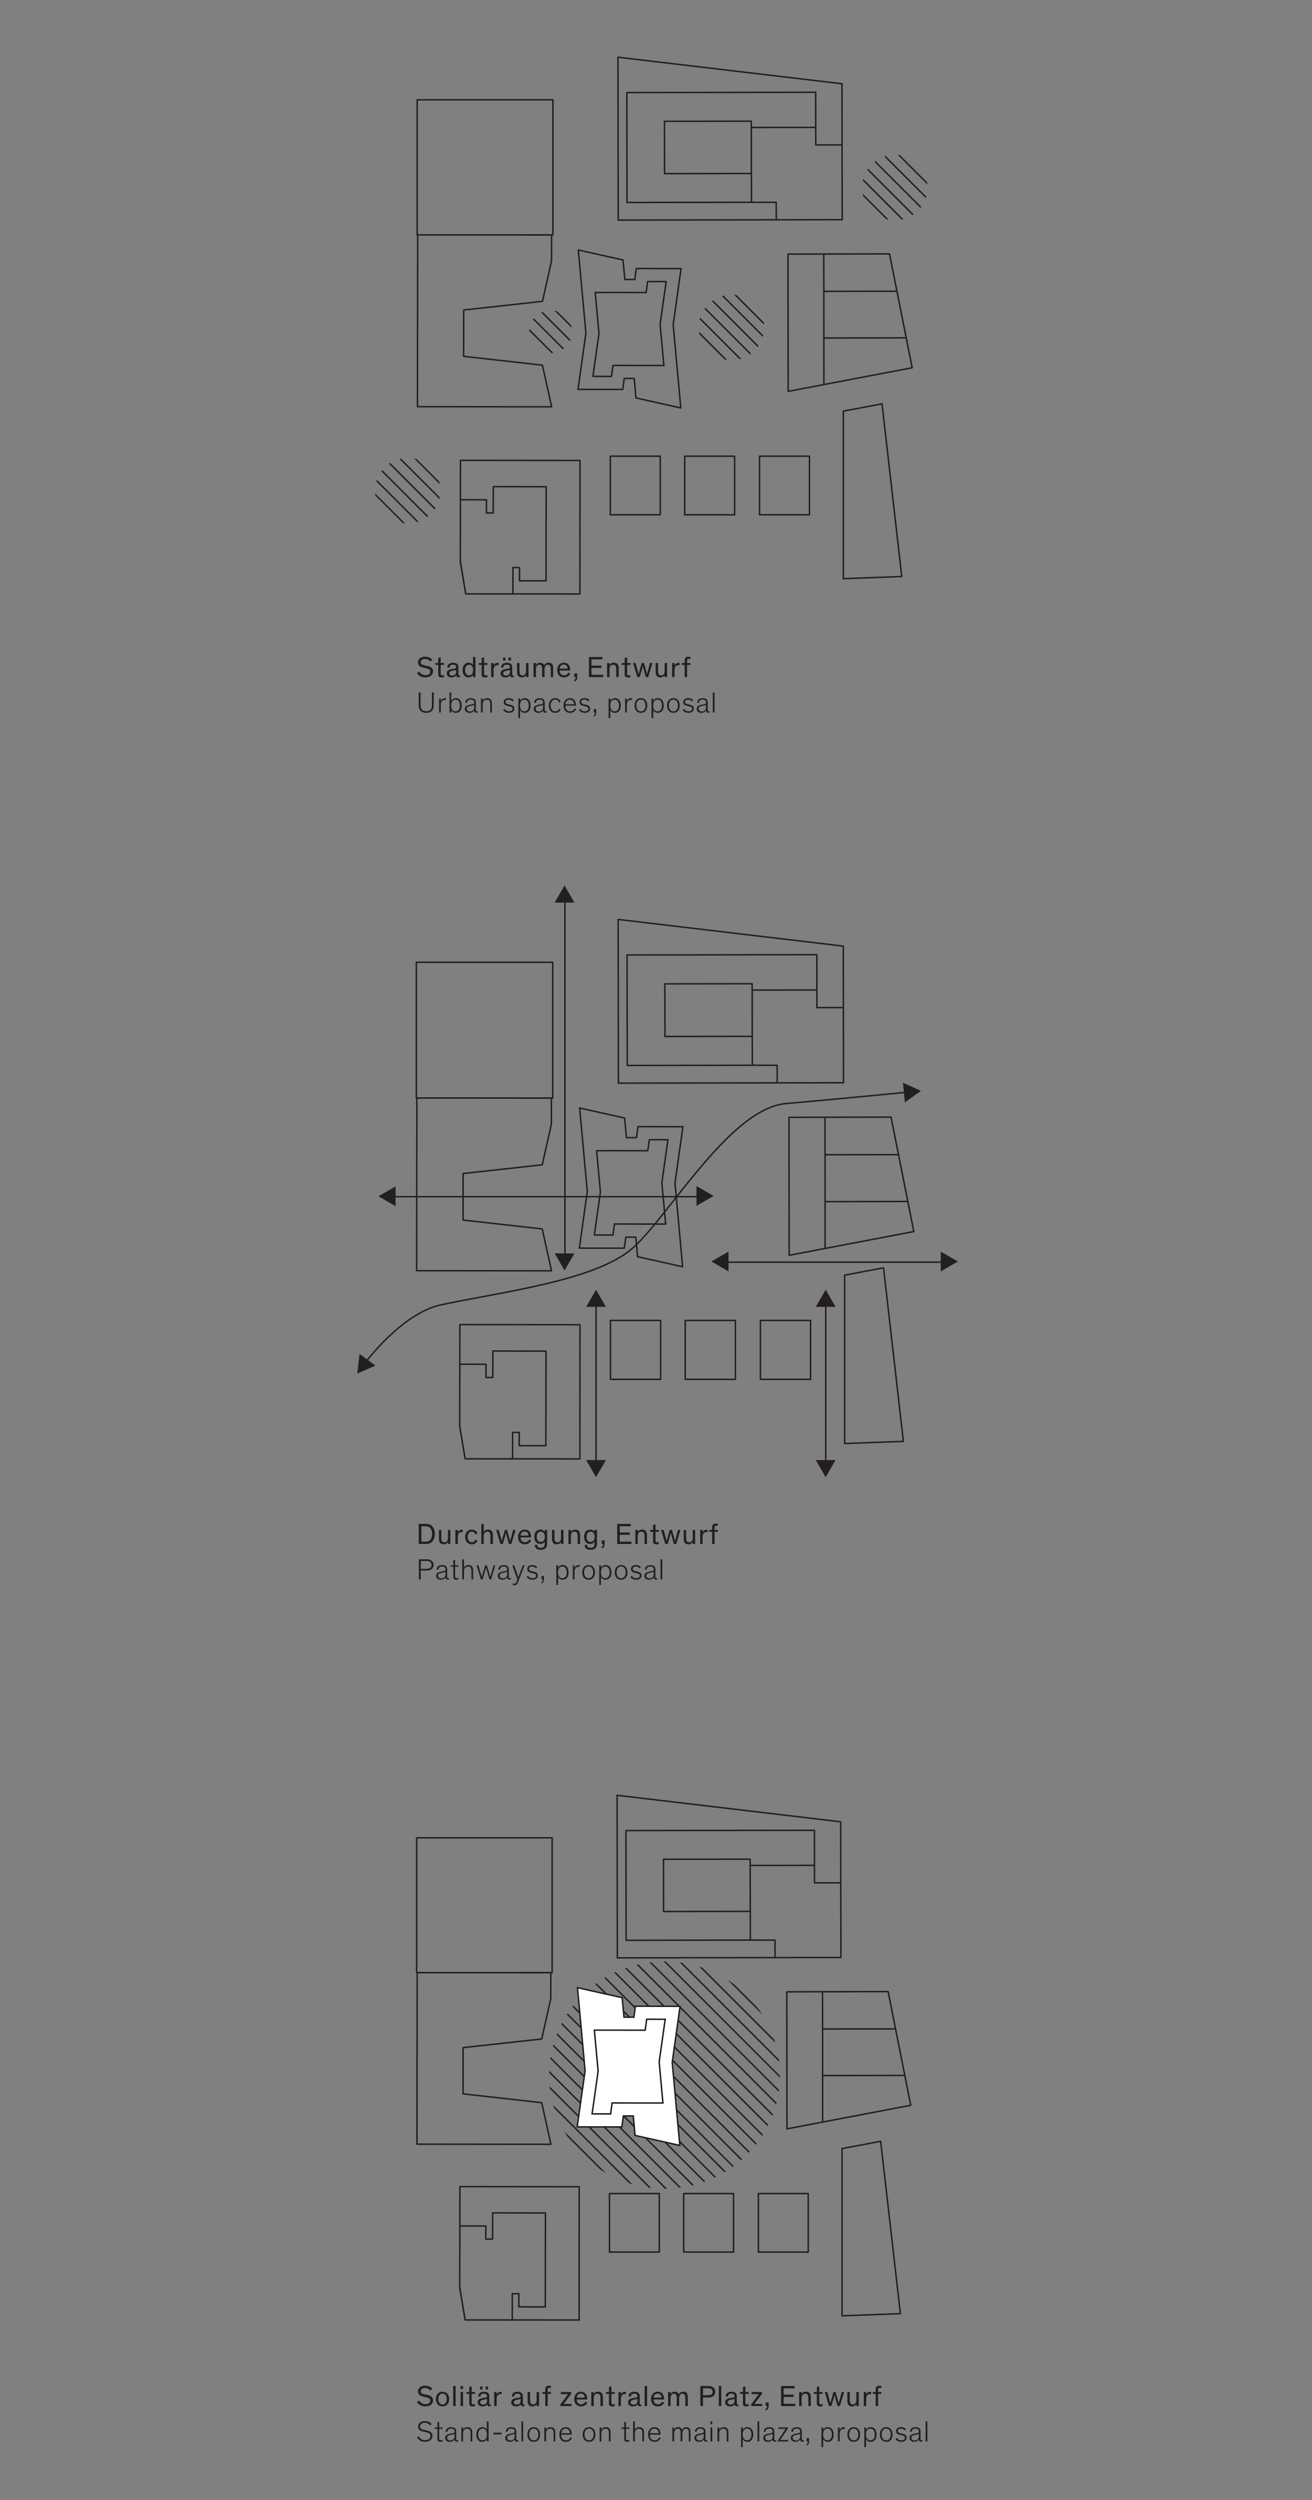 <?xml version="1.0" encoding="utf-8"?>
<!-- Generator: Adobe Illustrator 15.1.0, SVG Export Plug-In  -->
<!DOCTYPE svg PUBLIC "-//W3C//DTD SVG 1.1//EN" "http://www.w3.org/Graphics/SVG/1.1/DTD/svg11.dtd">
<svg version="1.1"
	 xmlns="http://www.w3.org/2000/svg" xmlns:xlink="http://www.w3.org/1999/xlink" xmlns:a="http://ns.adobe.com/AdobeSVGViewerExtensions/3.0/"
	 x="0px" y="0px" width="1512px" height="2880px" viewBox="35.26 -37.81 1512 2880" enable-background="new 35.26 -37.81 1512 2880"
	 xml:space="preserve">
<rect x="35.26" y="-37.81" width="1512" height="2880" fill="#808080" stroke="none"/>
<defs>
</defs>
<g>
	<g>
		<path fill="#231F20" d="M531.19,2716.09c-1.39-1.77-3.5-2.92-6.12-2.92c-2.92,0-4.96,1.5-4.96,3.67s1.39,2.96,4.25,3.6l3.06,0.68
			c4.15,0.92,6.87,2.35,6.87,6.32c0,4.11-3.37,7-8.87,7c-5.1,0-8.16-2.58-9.55-5.03l2.58-1.77c0.95,2.07,3.43,4.15,7.07,4.15
			c3.6,0,5.58-1.67,5.58-4.08c0-2.21-1.67-3.09-4.56-3.74l-2.99-0.65c-3.6-0.78-6.59-2.14-6.59-6.32c0-3.84,3.5-6.49,8.23-6.49
			c4.35,0,6.94,1.97,8.33,3.64L531.19,2716.09z"/>
		<path fill="#231F20" d="M545.23,2717.48c4.73,0,7.68,3.37,7.68,8.53c0,5.13-2.92,8.43-7.68,8.43s-7.65-3.3-7.65-8.43
			C537.58,2720.85,540.51,2717.48,545.23,2717.48z M545.23,2732.17c2.86,0,4.83-2.31,4.83-6.19c0-3.98-1.9-6.25-4.83-6.25
			c-2.89,0-4.79,2.31-4.79,6.25C540.44,2729.89,542.41,2732.17,545.23,2732.17z"/>
		<path fill="#231F20" d="M560.36,2734.04h-2.82v-23.12h2.82V2734.04z"/>
		<path fill="#231F20" d="M568.9,2714.52h-2.82v-3.6h2.82V2714.52z M568.9,2734.04h-2.82v-16.18h2.82V2734.04z"/>
		<path fill="#231F20" d="M582.7,2734.07c-0.65,0.2-1.56,0.37-2.86,0.37c-2.52,0-3.81-0.95-3.81-3.4V2720h-3.37v-2.14h3.37v-5.85
			l2.82-0.65v6.49h3.84v2.14h-3.84v9.93c0,1.67,0.41,2.14,1.83,2.14c0.85,0,1.56-0.2,2.01-0.34V2734.07z"/>
		<path fill="#231F20" d="M586.34,2722.99c0.03-3.5,2.52-5.44,6.49-5.44c3.26,0,6.22,0.95,6.29,4.83c0,0.88,0.03,1.84,0.03,2.75
			v5.41c0,1.29,0.34,1.73,1.19,1.73c0.2,0,0.44-0.03,0.65-0.07v1.87c-0.37,0.1-0.88,0.2-1.73,0.2c-1.5,0-2.52-0.58-2.58-2.18
			c-0.68,0.82-2.18,2.35-5.34,2.35c-3.23,0-5.64-1.63-5.64-4.76c0-3.33,2.82-4.39,6.43-4.96l2.07-0.34
			c1.53-0.24,2.28-0.51,2.28-1.73c0-1.7-0.82-2.86-3.64-2.86c-2.86,0-3.84,1.39-3.84,3.4L586.34,2722.99z M588.55,2711.5h2.79v3.5
			h-2.79V2711.5z M595.38,2731.11c0.68-0.68,1.12-1.53,1.12-3.13v-2.28c-0.14,0.1-0.27,0.31-1.33,0.51l-3.03,0.61
			c-2.28,0.48-3.47,1.22-3.47,2.79c0,1.9,1.5,2.72,3.4,2.72C593.44,2732.34,594.56,2731.93,595.38,2731.11z M594.9,2711.5h2.79v3.5
			h-2.79V2711.5z"/>
		<path fill="#231F20" d="M607.62,2717.86v3.06c0.48-1.6,2.14-3.33,4.76-3.33c0.37,0,0.65,0.03,0.95,0.1v2.65
			c-0.37-0.07-0.75-0.1-1.09-0.1c-3.03,0-4.62,2.07-4.62,5.47v8.33h-2.82v-16.18H607.62z"/>
		<path fill="#231F20" d="M625.06,2722.99c0.03-3.5,2.52-5.44,6.49-5.44c3.26,0,6.22,0.95,6.29,4.83c0,0.88,0.03,1.84,0.03,2.75
			v5.41c0,1.29,0.34,1.73,1.19,1.73c0.2,0,0.44-0.03,0.65-0.07v1.87c-0.37,0.1-0.88,0.2-1.73,0.2c-1.5,0-2.52-0.58-2.58-2.18
			c-0.68,0.82-2.18,2.35-5.34,2.35c-3.23,0-5.64-1.63-5.64-4.76c0-3.33,2.82-4.39,6.43-4.96l2.07-0.34
			c1.53-0.24,2.28-0.51,2.28-1.73c0-1.7-0.82-2.86-3.64-2.86c-2.86,0-3.84,1.39-3.84,3.4L625.06,2722.99z M634.11,2731.11
			c0.68-0.68,1.12-1.53,1.12-3.13v-2.28c-0.14,0.1-0.27,0.31-1.33,0.51l-3.03,0.61c-2.28,0.48-3.47,1.22-3.47,2.79
			c0,1.9,1.5,2.72,3.4,2.72C632.17,2732.34,633.29,2731.93,634.11,2731.11z"/>
		<path fill="#231F20" d="M643.32,2717.86h2.82v8.94c0,3.98,1.12,5.3,3.54,5.3c2.92,0,4.01-2.31,4.01-4.83v-9.42h2.82v16.18h-2.82
			v-2.38c-0.68,1.53-2.31,2.79-4.93,2.79c-3.98,0-5.44-2.55-5.44-6.53V2717.86z"/>
		<path fill="#231F20" d="M670.21,2720h-3.77v14.04h-2.82V2720h-3.3v-2.14h3.3v-2.89c0-1.39,0.24-2.18,0.65-2.82
			c0.68-1.12,1.9-1.56,3.71-1.56c1.02,0,1.73,0.14,2.24,0.24v2.41c-0.51-0.1-1.02-0.2-1.7-0.2c-0.82,0-1.29,0.14-1.63,0.48
			c-0.31,0.34-0.44,0.85-0.44,1.73v2.62h3.77V2720z"/>
		<path fill="#231F20" d="M693.57,2717.86v2.07l-8.74,11.66h9.01v2.45h-12.68v-2.07l8.77-11.66h-8.36v-2.45H693.57z"/>
		<path fill="#231F20" d="M699.93,2726.46c0.14,3.64,2.04,5.54,5,5.54c2.96,0,4.42-1.9,5.1-3.16l2.07,1.5
			c-0.99,1.77-3.37,4.11-7.24,4.11c-4.59,0-7.82-3.06-7.82-8.57c0-5.03,3.2-8.4,7.68-8.4c4.83,0,7.31,3.5,7.31,8.5v0.48H699.93z
			 M709.04,2724.32c-0.03-2.52-1.53-4.66-4.35-4.66c-2.89,0-4.56,1.9-4.73,4.66H709.04z"/>
		<path fill="#231F20" d="M730.09,2734.04h-2.82v-8.91c0-4.05-1.19-5.3-3.6-5.3c-2.92,0-4.15,2.35-4.15,4.86v9.35h-2.82v-16.18h2.82
			v2.41c0.68-1.53,2.38-2.79,5.07-2.79c3.98,0,5.51,2.55,5.51,6.53V2734.04z"/>
		<path fill="#231F20" d="M743.72,2734.07c-0.65,0.2-1.56,0.37-2.86,0.37c-2.52,0-3.81-0.95-3.81-3.4V2720h-3.37v-2.14h3.37v-5.85
			l2.82-0.65v6.49h3.84v2.14h-3.84v9.93c0,1.67,0.41,2.14,1.84,2.14c0.85,0,1.56-0.2,2.01-0.34V2734.07z"/>
		<path fill="#231F20" d="M750.83,2717.86v3.06c0.48-1.6,2.14-3.33,4.76-3.33c0.37,0,0.65,0.03,0.95,0.1v2.65
			c-0.37-0.07-0.75-0.1-1.09-0.1c-3.03,0-4.62,2.07-4.62,5.47v8.33h-2.82v-16.18H750.83z"/>
		<path fill="#231F20" d="M759.7,2722.99c0.03-3.5,2.52-5.44,6.49-5.44c3.26,0,6.22,0.95,6.29,4.83c0,0.88,0.03,1.84,0.03,2.75v5.41
			c0,1.29,0.34,1.73,1.19,1.73c0.2,0,0.44-0.03,0.65-0.07v1.87c-0.37,0.1-0.88,0.2-1.73,0.2c-1.5,0-2.52-0.58-2.58-2.18
			c-0.68,0.82-2.18,2.35-5.34,2.35c-3.23,0-5.64-1.63-5.64-4.76c0-3.33,2.82-4.39,6.42-4.96l2.07-0.34
			c1.53-0.24,2.28-0.51,2.28-1.73c0-1.7-0.82-2.86-3.64-2.86c-2.86,0-3.84,1.39-3.84,3.4L759.7,2722.99z M768.74,2731.11
			c0.68-0.68,1.12-1.53,1.12-3.13v-2.28c-0.14,0.1-0.27,0.31-1.33,0.51l-3.03,0.61c-2.28,0.48-3.47,1.22-3.47,2.79
			c0,1.9,1.5,2.72,3.4,2.72C766.81,2732.34,767.93,2731.93,768.74,2731.11z"/>
		<path fill="#231F20" d="M780.98,2734.04h-2.82v-23.12h2.82V2734.04z"/>
		<path fill="#231F20" d="M788.46,2726.46c0.14,3.64,2.04,5.54,5,5.54c2.96,0,4.42-1.9,5.1-3.16l2.07,1.5
			c-0.99,1.77-3.37,4.11-7.24,4.11c-4.59,0-7.82-3.06-7.82-8.57c0-5.03,3.2-8.4,7.68-8.4c4.83,0,7.31,3.5,7.31,8.5v0.48H788.46z
			 M797.58,2724.32c-0.03-2.52-1.53-4.66-4.35-4.66c-2.89,0-4.56,1.9-4.73,4.66H797.58z"/>
		<path fill="#231F20" d="M815.15,2734.04v-8.74c0-3.4-0.54-5.51-3.23-5.51c-2.55,0-3.88,2.11-3.88,5.27v8.97h-2.82v-16.18h2.82
			v2.41c0.75-1.63,2.58-2.79,4.9-2.79c2.35,0,3.98,1.22,4.49,2.99c0.85-1.67,2.65-2.99,5.3-2.99c3.64,0,5.17,2.18,5.17,6.09v10.47
			h-2.82v-8.74c0-3.4-0.54-5.51-3.23-5.51c-2.55,0-3.88,2.11-3.88,5.27v8.97H815.15z"/>
		<path fill="#231F20" d="M845.41,2734.04h-3.03v-23.12h8.6c2.31,0,3.6,0.24,4.69,0.68c2.38,1.02,3.88,3.03,3.88,5.95
			c0,2.52-1.16,4.42-2.99,5.51c-1.67,0.99-3.37,1.12-5.95,1.12h-5.2V2734.04z M845.41,2721.53h5.54c1.67,0,2.45-0.14,3.26-0.41
			c1.63-0.61,2.28-1.8,2.28-3.57s-0.65-2.96-2.28-3.57c-0.82-0.27-1.6-0.41-3.26-0.41h-5.54V2721.53z"/>
		<path fill="#231F20" d="M866.49,2734.04h-2.82v-23.12h2.82V2734.04z"/>
		<path fill="#231F20" d="M871.56,2722.99c0.03-3.5,2.52-5.44,6.49-5.44c3.26,0,6.22,0.95,6.29,4.83c0,0.88,0.03,1.84,0.03,2.75
			v5.41c0,1.29,0.34,1.73,1.19,1.73c0.2,0,0.44-0.03,0.65-0.07v1.87c-0.37,0.1-0.88,0.2-1.73,0.2c-1.5,0-2.52-0.58-2.58-2.18
			c-0.68,0.82-2.18,2.35-5.34,2.35c-3.23,0-5.64-1.63-5.64-4.76c0-3.33,2.82-4.39,6.42-4.96l2.07-0.34
			c1.53-0.24,2.28-0.51,2.28-1.73c0-1.7-0.82-2.86-3.64-2.86c-2.86,0-3.84,1.39-3.84,3.4L871.56,2722.99z M880.6,2731.11
			c0.68-0.68,1.12-1.53,1.12-3.13v-2.28c-0.14,0.1-0.27,0.31-1.33,0.51l-3.03,0.61c-2.28,0.48-3.47,1.22-3.47,2.79
			c0,1.9,1.5,2.72,3.4,2.72C878.66,2732.34,879.79,2731.93,880.6,2731.11z"/>
		<path fill="#231F20" d="M898.11,2734.07c-0.65,0.2-1.56,0.37-2.86,0.37c-2.52,0-3.81-0.95-3.81-3.4V2720h-3.37v-2.14h3.37v-5.85
			l2.82-0.65v6.49h3.84v2.14h-3.84v9.93c0,1.67,0.41,2.14,1.83,2.14c0.85,0,1.56-0.2,2.01-0.34V2734.07z"/>
		<path fill="#231F20" d="M913.41,2717.86v2.07l-8.74,11.66h9.01v2.45H901v-2.07l8.77-11.66h-8.36v-2.45H913.41z"/>
		<path fill="#231F20" d="M921.06,2729.92v3.88c0,2.41-0.54,4.96-3.47,5.13v-1.8c1.22-0.27,1.67-1.19,1.67-2.75v-0.34h-1.6v-4.11
			H921.06z"/>
		<path fill="#231F20" d="M938.37,2713.61v7.21h11.49v2.69h-11.49v7.89h13.43v2.65h-16.39v-23.12h15.6v2.69H938.37z"/>
		<path fill="#231F20" d="M969.65,2734.04h-2.82v-8.91c0-4.05-1.19-5.3-3.6-5.3c-2.92,0-4.15,2.35-4.15,4.86v9.35h-2.82v-16.18h2.82
			v2.41c0.68-1.53,2.38-2.79,5.07-2.79c3.98,0,5.51,2.55,5.51,6.53V2734.04z"/>
		<path fill="#231F20" d="M983.28,2734.07c-0.65,0.2-1.56,0.37-2.86,0.37c-2.52,0-3.81-0.95-3.81-3.4V2720h-3.37v-2.14h3.37v-5.85
			l2.82-0.65v6.49h3.84v2.14h-3.84v9.93c0,1.67,0.41,2.14,1.84,2.14c0.85,0,1.56-0.2,2.01-0.34V2734.07z"/>
		<path fill="#231F20" d="M1000.79,2726.76c0.41,1.33,0.82,3.06,1.02,3.81h0.03l1.02-3.74l2.41-8.98h2.82l-4.9,16.18h-2.69
			l-2.31-8.06c-0.37-1.33-1.09-4.15-1.19-4.55h-0.03c-0.1,0.44-0.75,3.09-1.19,4.59l-2.41,8.02h-2.75l-4.9-16.18h2.96l2.55,9.11
			c0.41,1.33,0.75,2.86,0.95,3.6h0.03c0.2-0.75,0.58-2.31,0.99-3.64l2.55-9.08h2.55L1000.79,2726.76z"/>
		<path fill="#231F20" d="M1011.77,2717.86h2.82v8.94c0,3.98,1.12,5.3,3.54,5.3c2.92,0,4.01-2.31,4.01-4.83v-9.42h2.82v16.18h-2.82
			v-2.38c-0.68,1.53-2.31,2.79-4.93,2.79c-3.98,0-5.44-2.55-5.44-6.53V2717.86z"/>
		<path fill="#231F20" d="M1033.5,2717.86v3.06c0.48-1.6,2.14-3.33,4.76-3.33c0.37,0,0.65,0.03,0.95,0.1v2.65
			c-0.37-0.07-0.75-0.1-1.09-0.1c-3.03,0-4.62,2.07-4.62,5.47v8.33h-2.82v-16.18H1033.5z"/>
		<path fill="#231F20" d="M1051.01,2720h-3.77v14.04h-2.82V2720h-3.3v-2.14h3.3v-2.89c0-1.39,0.24-2.18,0.65-2.82
			c0.68-1.12,1.9-1.56,3.71-1.56c1.02,0,1.73,0.14,2.24,0.24v2.41c-0.51-0.1-1.02-0.2-1.7-0.2c-0.82,0-1.29,0.14-1.63,0.48
			c-0.31,0.34-0.44,0.85-0.44,1.73v2.62h3.77V2720z"/>
		<path fill="#231F20" d="M530.95,2756.28c-1.46-1.9-3.5-3.03-6.15-3.03c-3.13,0-5.44,1.63-5.44,4.11c0,2.55,1.6,3.47,4.66,4.15
			l3.16,0.71c4.05,0.88,6.43,2.35,6.43,6.15c0,3.94-3.23,6.87-8.53,6.87c-5.13,0-7.96-2.69-9.15-5.27l1.9-1.26
			c0.92,2.38,3.3,4.62,7.28,4.62c4.04,0,6.22-1.94,6.22-4.83c0-2.52-1.7-3.57-5-4.28l-2.89-0.65c-3.47-0.78-6.32-1.94-6.32-6.05
			c0-3.67,3.13-6.22,7.79-6.22c4.01,0,6.36,1.67,7.75,3.5L530.95,2756.28z"/>
		<path fill="#231F20" d="M536.12,2758.66h3.26v-6.05l2.01-0.44v6.49h3.88v1.56h-3.88v10.91c0,1.8,0.48,2.28,1.84,2.28
			c0.82,0,1.56-0.27,2.04-0.51v1.84c-0.54,0.24-1.53,0.51-2.52,0.51c-2.07,0-3.37-0.78-3.37-3.6v-11.42h-3.26V2758.66z"/>
		<path fill="#231F20" d="M561.04,2763.45v8.09c0,1.53,0.44,2.01,1.39,2.01c0.37,0,0.75-0.1,0.95-0.17v1.43
			c-0.31,0.1-0.82,0.27-1.6,0.27c-1.63,0-2.55-0.54-2.65-2.62h-0.03c-0.75,1.26-2.48,2.79-5.34,2.79c-3.16,0-5.44-1.56-5.44-4.62
			c0-3.26,2.99-4.28,6.73-4.96l1.7-0.31c1.84-0.34,2.35-0.61,2.35-1.9v-0.14c0-2.07-1.12-3.3-4.05-3.3c-2.86,0-4.15,1.53-4.15,3.74
			l-2.01-0.27c0.03-3.23,2.58-5.13,6.26-5.13C558.39,2758.35,561.04,2759.3,561.04,2763.45z M559.1,2769.13v-3.06
			c-0.27,0.2-0.68,0.37-1.33,0.51l-3.84,0.88c-2.21,0.51-3.37,1.16-3.37,3.09c0,2.11,1.63,3.13,3.74,3.13
			C556.83,2773.68,559.1,2771.91,559.1,2769.13z"/>
		<path fill="#231F20" d="M579.57,2774.84h-2.01v-8.7c0-2.55-0.17-4.05-1.02-4.96c-0.61-0.68-1.6-1.05-2.89-1.05
			c-1.5,0-2.62,0.51-3.37,1.33c-0.95,0.99-1.36,2.41-1.36,3.77v9.62h-2.01v-16.18h1.97v2.69h0.03c0.61-1.56,2.41-3.06,5.17-3.06
			c1.67,0,3.09,0.51,4.04,1.56c1.02,1.16,1.43,2.24,1.43,5.85V2774.84z"/>
		<path fill="#231F20" d="M584.23,2766.81c0-5.41,2.82-8.53,6.83-8.53c2.58,0,4.49,1.46,5.27,3.26v-9.83h2v23.12h-2v-2.89
			c-0.85,1.9-2.62,3.3-5.37,3.3C586.98,2775.25,584.23,2772.25,584.23,2766.81z M591.44,2760.02c-3.13,0-5.1,2.35-5.1,6.73
			c0,4.32,1.84,6.76,5.03,6.76c3.09,0,5.03-2.38,5.03-6.73C596.4,2762.36,594.46,2760.02,591.44,2760.02z"/>
		<path fill="#231F20" d="M613.33,2766.71h-9.42v-2.01h9.42V2766.71z"/>
		<path fill="#231F20" d="M630.3,2763.45v8.09c0,1.53,0.44,2.01,1.39,2.01c0.37,0,0.75-0.1,0.95-0.17v1.43
			c-0.31,0.1-0.82,0.27-1.6,0.27c-1.63,0-2.55-0.54-2.65-2.62h-0.03c-0.75,1.26-2.48,2.79-5.34,2.79c-3.16,0-5.44-1.56-5.44-4.62
			c0-3.26,2.99-4.28,6.73-4.96l1.7-0.31c1.84-0.34,2.35-0.61,2.35-1.9v-0.14c0-2.07-1.12-3.3-4.05-3.3c-2.86,0-4.15,1.53-4.15,3.74
			l-2.01-0.27c0.03-3.23,2.58-5.13,6.26-5.13C627.65,2758.35,630.3,2759.3,630.3,2763.45z M628.36,2769.13v-3.06
			c-0.27,0.2-0.68,0.37-1.33,0.51l-3.84,0.88c-2.21,0.51-3.37,1.16-3.37,3.09c0,2.11,1.63,3.13,3.74,3.13
			C626.08,2773.68,628.36,2771.91,628.36,2769.13z"/>
		<path fill="#231F20" d="M638.19,2774.84h-2.01v-23.12h2.01V2774.84z"/>
		<path fill="#231F20" d="M650.39,2758.28c4.56,0,7.34,3.4,7.34,8.53c0,5.1-2.75,8.43-7.34,8.43c-4.59,0-7.34-3.33-7.34-8.43
			C643.05,2761.68,645.84,2758.28,650.39,2758.28z M650.39,2773.55c3.13,0,5.24-2.58,5.24-6.77c0-4.25-2.04-6.8-5.24-6.8
			c-3.2,0-5.24,2.58-5.24,6.8C645.16,2771,647.26,2773.55,650.39,2773.55z"/>
		<path fill="#231F20" d="M675.24,2774.84h-2.01v-8.7c0-2.55-0.17-4.05-1.02-4.96c-0.61-0.68-1.6-1.05-2.89-1.05
			c-1.5,0-2.62,0.51-3.37,1.33c-0.95,0.99-1.36,2.41-1.36,3.77v9.62h-2.01v-16.18h1.97v2.69h0.03c0.61-1.56,2.41-3.06,5.17-3.06
			c1.67,0,3.09,0.51,4.05,1.56c1.02,1.16,1.43,2.24,1.43,5.85V2774.84z"/>
		<path fill="#231F20" d="M694.42,2770.86c-0.92,1.84-2.92,4.39-7.04,4.39c-4.56,0-7.48-3.09-7.48-8.6c0-4.93,2.96-8.36,7.31-8.36
			c4.69,0,7.07,3.6,7.07,8.4v0.27h-12.31v0.24c0,4.25,2.45,6.32,5.47,6.32c3.09,0,4.69-2.07,5.44-3.64L694.42,2770.86z
			 M682.05,2765.32h10.06c0-2.58-1.77-5.3-4.9-5.3C684.26,2760.02,682.32,2762.09,682.05,2765.32z"/>
		<path fill="#231F20" d="M714.11,2758.28c4.56,0,7.34,3.4,7.34,8.53c0,5.1-2.75,8.43-7.34,8.43c-4.59,0-7.34-3.33-7.34-8.43
			C706.76,2761.68,709.55,2758.28,714.11,2758.28z M714.11,2773.55c3.13,0,5.24-2.58,5.24-6.77c0-4.25-2.04-6.8-5.24-6.8
			c-3.2,0-5.24,2.58-5.24,6.8C708.87,2771,710.98,2773.55,714.11,2773.55z"/>
		<path fill="#231F20" d="M738.96,2774.84h-2.01v-8.7c0-2.55-0.17-4.05-1.02-4.96c-0.61-0.68-1.6-1.05-2.89-1.05
			c-1.5,0-2.62,0.51-3.37,1.33c-0.95,0.99-1.36,2.41-1.36,3.77v9.62h-2.01v-16.18h1.97v2.69h0.03c0.61-1.56,2.41-3.06,5.17-3.06
			c1.67,0,3.09,0.51,4.05,1.56c1.02,1.16,1.43,2.24,1.43,5.85V2774.84z"/>
		<path fill="#231F20" d="M751.4,2758.66h3.26v-6.05l2.01-0.44v6.49h3.88v1.56h-3.88v10.91c0,1.8,0.48,2.28,1.84,2.28
			c0.82,0,1.56-0.27,2.04-0.51v1.84c-0.54,0.24-1.53,0.51-2.52,0.51c-2.07,0-3.37-0.78-3.37-3.6v-11.42h-3.26V2758.66z"/>
		<path fill="#231F20" d="M777.51,2774.84h-2.01v-8.7c0-2.55-0.17-4.05-1.02-4.96c-0.61-0.68-1.56-1.05-2.89-1.05
			c-1.46,0-2.55,0.51-3.3,1.33c-0.95,0.99-1.36,2.41-1.36,3.77v9.62h-2.01v-23.12h2.01v9.62c0.61-1.56,2.38-3.06,5.13-3.06
			c1.67,0,3.06,0.51,4.01,1.56c1.02,1.16,1.43,2.24,1.43,5.85V2774.84z"/>
		<path fill="#231F20" d="M796.69,2770.86c-0.92,1.84-2.92,4.39-7.04,4.39c-4.56,0-7.48-3.09-7.48-8.6c0-4.93,2.96-8.36,7.31-8.36
			c4.69,0,7.07,3.6,7.07,8.4v0.27h-12.31v0.24c0,4.25,2.45,6.32,5.47,6.32c3.09,0,4.69-2.07,5.44-3.64L796.69,2770.86z
			 M784.31,2765.32h10.06c0-2.58-1.77-5.3-4.9-5.3C786.52,2760.02,784.59,2762.09,784.31,2765.32z"/>
		<path fill="#231F20" d="M829.06,2766.07c0-2.45,0-3.94-0.75-4.93c-0.41-0.54-1.16-1.02-2.38-1.02c-2.72,0-4.32,2.31-4.32,6.09
			v8.63h-2.01v-8.77c0-2.45,0-3.94-0.75-4.93c-0.41-0.54-1.16-1.02-2.38-1.02c-2.72,0-4.32,2.24-4.32,6.09v8.63h-2.01v-16.18h1.97
			v2.72h0.03c0.68-2.01,2.69-3.09,4.79-3.09c1.97,0,3.98,1.02,4.28,3.37c0.75-2.04,2.65-3.37,5.1-3.37c1.19,0,2.31,0.31,3.23,1.12
			c1.19,1.09,1.5,2.48,1.5,5.64v9.79h-2.01V2766.07z"/>
		<path fill="#231F20" d="M848.23,2763.45v8.09c0,1.53,0.44,2.01,1.39,2.01c0.37,0,0.75-0.1,0.95-0.17v1.43
			c-0.31,0.1-0.82,0.27-1.6,0.27c-1.63,0-2.55-0.54-2.65-2.62h-0.03c-0.75,1.26-2.48,2.79-5.34,2.79c-3.16,0-5.44-1.56-5.44-4.62
			c0-3.26,2.99-4.28,6.73-4.96l1.7-0.31c1.84-0.34,2.35-0.61,2.35-1.9v-0.14c0-2.07-1.12-3.3-4.04-3.3c-2.86,0-4.15,1.53-4.15,3.74
			l-2.01-0.27c0.03-3.23,2.58-5.13,6.25-5.13C845.58,2758.35,848.23,2759.3,848.23,2763.45z M846.3,2769.13v-3.06
			c-0.27,0.2-0.68,0.37-1.33,0.51l-3.84,0.88c-2.21,0.51-3.37,1.16-3.37,3.09c0,2.11,1.63,3.13,3.74,3.13
			C844.02,2773.68,846.3,2771.91,846.3,2769.13z"/>
		<path fill="#231F20" d="M856.12,2755.05h-2.01v-3.33h2.01V2755.05z M856.12,2774.84h-2.01v-16.18h2.01V2774.84z"/>
		<path fill="#231F20" d="M874.75,2774.84h-2.01v-8.7c0-2.55-0.17-4.05-1.02-4.96c-0.61-0.68-1.6-1.05-2.89-1.05
			c-1.5,0-2.62,0.51-3.37,1.33c-0.95,0.99-1.36,2.41-1.36,3.77v9.62h-2.01v-16.18h1.97v2.69h0.04c0.61-1.56,2.41-3.06,5.17-3.06
			c1.67,0,3.09,0.51,4.05,1.56c1.02,1.16,1.43,2.24,1.43,5.85V2774.84z"/>
		<path fill="#231F20" d="M891.24,2771.95v9.35h-2.01v-22.64h2.01v2.89c0.78-1.8,2.69-3.26,5.27-3.26c4.08,0,6.83,3.09,6.83,8.53
			c0,5.37-2.75,8.43-6.76,8.43C893.86,2775.25,892.02,2773.78,891.24,2771.95z M896.21,2773.51c3.2,0,5.03-2.45,5.03-6.76
			c0-4.39-1.97-6.73-5.1-6.73c-3.03,0-4.96,2.35-4.96,6.76C891.18,2771.13,893.11,2773.51,896.21,2773.51z"/>
		<path fill="#231F20" d="M910.25,2774.84h-2.01v-23.12h2.01V2774.84z"/>
		<path fill="#231F20" d="M927.62,2763.45v8.09c0,1.53,0.44,2.01,1.39,2.01c0.38,0,0.75-0.1,0.95-0.17v1.43
			c-0.31,0.1-0.82,0.27-1.6,0.27c-1.63,0-2.55-0.54-2.65-2.62h-0.03c-0.75,1.26-2.48,2.79-5.34,2.79c-3.16,0-5.44-1.56-5.44-4.62
			c0-3.26,2.99-4.28,6.73-4.96l1.7-0.31c1.84-0.34,2.35-0.61,2.35-1.9v-0.14c0-2.07-1.12-3.3-4.05-3.3c-2.86,0-4.15,1.53-4.15,3.74
			l-2.01-0.27c0.03-3.23,2.58-5.13,6.25-5.13C924.97,2758.35,927.62,2759.3,927.62,2763.45z M925.68,2769.13v-3.06
			c-0.27,0.2-0.68,0.37-1.33,0.51l-3.84,0.88c-2.21,0.51-3.37,1.16-3.37,3.09c0,2.11,1.63,3.13,3.74,3.13
			C923.41,2773.68,925.68,2771.91,925.68,2769.13z"/>
		<path fill="#231F20" d="M943.7,2774.84h-11.83v-1.36l8.77-13.16h-8.33v-1.67h10.91v1.33l-8.8,13.16h9.28V2774.84z"/>
		<path fill="#231F20" d="M959.31,2763.45v8.09c0,1.53,0.44,2.01,1.39,2.01c0.37,0,0.75-0.1,0.95-0.17v1.43
			c-0.31,0.1-0.82,0.27-1.6,0.27c-1.63,0-2.55-0.54-2.65-2.62h-0.03c-0.75,1.26-2.48,2.79-5.34,2.79c-3.16,0-5.44-1.56-5.44-4.62
			c0-3.26,2.99-4.28,6.73-4.96l1.7-0.31c1.84-0.34,2.35-0.61,2.35-1.9v-0.14c0-2.07-1.12-3.3-4.05-3.3c-2.86,0-4.15,1.53-4.15,3.74
			l-2.01-0.27c0.03-3.23,2.58-5.13,6.26-5.13C956.66,2758.35,959.31,2759.3,959.31,2763.45z M957.37,2769.13v-3.06
			c-0.27,0.2-0.68,0.37-1.33,0.51l-3.84,0.88c-2.21,0.51-3.37,1.16-3.37,3.09c0,2.11,1.63,3.13,3.74,3.13
			C955.09,2773.68,957.37,2771.91,957.37,2769.13z"/>
		<path fill="#231F20" d="M967.64,2770.96v3.6c0,1.33-0.17,2.21-0.51,2.99c-0.48,1.05-1.22,1.77-2.41,2.07v-1.46
			c1.19-0.44,1.46-1.7,1.46-3.03v-0.31h-1.33v-3.88H967.64z"/>
		<path fill="#231F20" d="M983.93,2771.95v9.35h-2.01v-22.64h2.01v2.89c0.78-1.8,2.69-3.26,5.27-3.26c4.08,0,6.83,3.09,6.83,8.53
			c0,5.37-2.75,8.43-6.77,8.43C986.54,2775.25,984.71,2773.78,983.93,2771.95z M988.89,2773.51c3.2,0,5.03-2.45,5.03-6.76
			c0-4.39-1.97-6.73-5.1-6.73c-3.03,0-4.96,2.35-4.96,6.76C983.86,2771.13,985.8,2773.51,988.89,2773.51z"/>
		<path fill="#231F20" d="M1008.91,2760.36c-0.37-0.07-0.75-0.1-1.12-0.1c-2.82,0-4.86,2.18-4.86,5.44v9.15h-2.01v-16.18h1.97v3.2
			h0.03c0.58-1.9,2.45-3.6,4.9-3.6c0.37,0,0.71,0.03,1.09,0.1V2760.36z"/>
		<path fill="#231F20" d="M1019.15,2758.28c4.56,0,7.34,3.4,7.34,8.53c0,5.1-2.75,8.43-7.34,8.43s-7.34-3.33-7.34-8.43
			C1011.81,2761.68,1014.59,2758.28,1019.15,2758.28z M1019.15,2773.55c3.13,0,5.24-2.58,5.24-6.77c0-4.25-2.04-6.8-5.24-6.8
			s-5.24,2.58-5.24,6.8C1013.91,2771,1016.02,2773.55,1019.15,2773.55z"/>
		<path fill="#231F20" d="M1033.36,2771.95v9.35h-2.01v-22.64h2.01v2.89c0.78-1.8,2.69-3.26,5.27-3.26c4.08,0,6.83,3.09,6.83,8.53
			c0,5.37-2.75,8.43-6.77,8.43C1035.98,2775.25,1034.14,2773.78,1033.36,2771.95z M1038.32,2773.51c3.2,0,5.03-2.45,5.03-6.76
			c0-4.39-1.97-6.73-5.1-6.73c-3.03,0-4.96,2.35-4.96,6.76C1033.29,2771.13,1035.23,2773.51,1038.32,2773.51z"/>
		<path fill="#231F20" d="M1056.58,2758.28c4.56,0,7.34,3.4,7.34,8.53c0,5.1-2.75,8.43-7.34,8.43s-7.34-3.33-7.34-8.43
			C1049.24,2761.68,1052.03,2758.28,1056.58,2758.28z M1056.58,2773.55c3.13,0,5.24-2.58,5.24-6.77c0-4.25-2.04-6.8-5.24-6.8
			s-5.24,2.58-5.24,6.8C1051.35,2771,1053.45,2773.55,1056.58,2773.55z"/>
		<path fill="#231F20" d="M1077.93,2762.12c-0.82-1.12-2.18-2.11-4.32-2.11c-1.97,0-3.67,0.85-3.67,2.58c0,1.7,1.09,2.31,3.23,2.79
			l2.14,0.51c2.72,0.61,4.83,1.6,4.83,4.49c0,3.16-2.69,4.86-6.15,4.86c-3.37,0-5.71-1.63-6.73-3.33l1.63-1.16
			c1.02,1.63,2.75,2.75,5.17,2.75c2.72,0,4.05-1.26,4.05-2.99c0-1.8-1.46-2.24-3.4-2.72l-2.28-0.54c-2.86-0.68-4.52-1.73-4.52-4.42
			c0-2.92,2.65-4.56,5.75-4.56c2.82,0,4.66,1.12,5.81,2.52L1077.93,2762.12z"/>
		<path fill="#231F20" d="M1096.12,2763.45v8.09c0,1.53,0.44,2.01,1.39,2.01c0.37,0,0.75-0.1,0.95-0.17v1.43
			c-0.31,0.1-0.82,0.27-1.6,0.27c-1.63,0-2.55-0.54-2.65-2.62h-0.03c-0.75,1.26-2.48,2.79-5.34,2.79c-3.16,0-5.44-1.56-5.44-4.62
			c0-3.26,2.99-4.28,6.73-4.96l1.7-0.31c1.84-0.34,2.35-0.61,2.35-1.9v-0.14c0-2.07-1.12-3.3-4.04-3.3c-2.86,0-4.15,1.53-4.15,3.74
			l-2.01-0.27c0.03-3.23,2.58-5.13,6.26-5.13C1093.47,2758.35,1096.12,2759.3,1096.12,2763.45z M1094.18,2769.13v-3.06
			c-0.27,0.2-0.68,0.37-1.33,0.51l-3.84,0.88c-2.21,0.51-3.37,1.16-3.37,3.09c0,2.11,1.63,3.13,3.74,3.13
			C1091.91,2773.68,1094.18,2771.91,1094.18,2769.13z"/>
		<path fill="#231F20" d="M1104.01,2774.84H1102v-23.12h2.01V2774.84z"/>
	</g>
</g>
<path fill="none" stroke="#231F20" stroke-width="1.7" stroke-linecap="round" stroke-linejoin="round" stroke-miterlimit="10" d="
	M571.29,2634.79l-5.99-36.39l-0.21-1.27l0.16-115.92l137.49,0.15l-0.09,153.54L571.29,2634.79z M565.07,2597.79l0.15-71.26
	l29.98,0.09l-0.11,15.15l7.86-0.08l0.08-30.23l60.82,0.15l-0.17,108.19l-30.49-0.04v-15.18l-7.57-0.06v30.38l-45.42-0.06h-8.91
	L565.07,2597.79z"/>
<path fill="none" stroke="#231F20" stroke-width="1.7" stroke-linecap="round" stroke-linejoin="round" stroke-miterlimit="10" d="
	M516.04,2234.7l-0.27,197.61l154.38,0.15l-10.62-47.92l-90.64-10.18l0.08-53.25l90.6-9.97l10.42-46.42l0.06-29.88L516.04,2234.7z
	 M899.78,2103.97l0.09,60.18L800,2164.3l-0.09-60.19L899.78,2103.97z M983.26,2299.64l0.01,53.65 M983.31,2406.84l101.53-19.32
	l-6.88-34.41l-94.69,0.19L983.31,2406.84z M1058.78,2256.57l-75.63,0.12l0.1,42.94l84.06-0.12 M1058.78,2256.57l26.06,130.94
	l-142.67,27.18L942,2256.83L1058.78,2256.57l8.54,42.95 M899.84,2111.22l0.15,86l28.44,0.03l0.05,20.14l75.87-0.15l-0.15-86
	l-30.28,0.04l-0.04-20.14L899.84,2111.22z M973.85,2070.74l0.04,40.39l-74.05,0.09l0.15,86.01l-143.17,0.23l-0.19-126.41
	L973.85,2070.74z M1004.11,2060.93l0.24,156.32l-257.65,0.47l-0.28-187.31L1004.11,2060.93z"/>
<path fill="none" stroke="#231F20" stroke-width="1.7" stroke-linecap="round" stroke-linejoin="round" stroke-miterlimit="10" d="
	M671.56,2079.38H515.43v155.34h156.12V2079.38z M966.7,2556.62h-57.43v-67.39h57.43V2556.62z M880.64,2556.62h-57.43v-67.39h57.43
	V2556.62z M795.06,2556.62h-57.42v-67.39h57.42V2556.62z M1005.67,2630.07v-192.66l44.51-8.4l22.72,198.57L1005.67,2630.07z"/>
<g>
	<defs>
		<path id="SVGID_5_" d="M668.06,2352.74c0,72.32,59.57,130.96,133.07,130.96s133.07-58.63,133.07-130.96
			c0-72.33-59.58-130.96-133.07-130.96S668.06,2280.4,668.06,2352.74"/>
	</defs>
	<clipPath id="SVGID_6_">
		<use xlink:href="#SVGID_5_"  overflow="visible"/>
	</clipPath>
	
		<line clip-path="url(#SVGID_6_)" fill="none" stroke="#231F20" stroke-width="1.7" stroke-linecap="round" stroke-linejoin="round" stroke-miterlimit="10" x1="486.36" y1="1749.59" x2="964.71" y2="2227.93"/>
	
		<line clip-path="url(#SVGID_6_)" fill="none" stroke="#231F20" stroke-width="1.7" stroke-linecap="round" stroke-linejoin="round" stroke-miterlimit="10" x1="869.04" y1="1749.59" x2="1347.39" y2="2227.93"/>
	
		<line clip-path="url(#SVGID_6_)" fill="none" stroke="#231F20" stroke-width="1.7" stroke-linecap="round" stroke-linejoin="round" stroke-miterlimit="10" x1="503.85" y1="1749.59" x2="982.2" y2="2227.93"/>
	
		<line clip-path="url(#SVGID_6_)" fill="none" stroke="#231F20" stroke-width="1.7" stroke-linecap="round" stroke-linejoin="round" stroke-miterlimit="10" x1="886.52" y1="1749.59" x2="1364.87" y2="2227.93"/>
	
		<line clip-path="url(#SVGID_6_)" fill="none" stroke="#231F20" stroke-width="1.7" stroke-linecap="round" stroke-linejoin="round" stroke-miterlimit="10" x1="521.33" y1="1749.59" x2="999.68" y2="2227.93"/>
	
		<line clip-path="url(#SVGID_6_)" fill="none" stroke="#231F20" stroke-width="1.7" stroke-linecap="round" stroke-linejoin="round" stroke-miterlimit="10" x1="904.01" y1="1749.59" x2="1382.36" y2="2227.93"/>
	
		<line clip-path="url(#SVGID_6_)" fill="none" stroke="#231F20" stroke-width="1.7" stroke-linecap="round" stroke-linejoin="round" stroke-miterlimit="10" x1="538.82" y1="1749.59" x2="1017.16" y2="2227.93"/>
	
		<line clip-path="url(#SVGID_6_)" fill="none" stroke="#231F20" stroke-width="1.7" stroke-linecap="round" stroke-linejoin="round" stroke-miterlimit="10" x1="921.49" y1="1749.59" x2="1399.84" y2="2227.93"/>
	
		<line clip-path="url(#SVGID_6_)" fill="none" stroke="#231F20" stroke-width="1.7" stroke-linecap="round" stroke-linejoin="round" stroke-miterlimit="10" x1="556.3" y1="1749.59" x2="1034.65" y2="2227.93"/>
	
		<line clip-path="url(#SVGID_6_)" fill="none" stroke="#231F20" stroke-width="1.7" stroke-linecap="round" stroke-linejoin="round" stroke-miterlimit="10" x1="573.79" y1="1749.59" x2="1052.13" y2="2227.93"/>
	
		<line clip-path="url(#SVGID_6_)" fill="none" stroke="#231F20" stroke-width="1.7" stroke-linecap="round" stroke-linejoin="round" stroke-miterlimit="10" x1="591.27" y1="1749.59" x2="1069.62" y2="2227.93"/>
	
		<line clip-path="url(#SVGID_6_)" fill="none" stroke="#231F20" stroke-width="1.7" stroke-linecap="round" stroke-linejoin="round" stroke-miterlimit="10" x1="608.75" y1="1749.59" x2="1087.1" y2="2227.93"/>
	
		<line clip-path="url(#SVGID_6_)" fill="none" stroke="#231F20" stroke-width="1.7" stroke-linecap="round" stroke-linejoin="round" stroke-miterlimit="10" x1="626.24" y1="1749.59" x2="1104.59" y2="2227.93"/>
	
		<line clip-path="url(#SVGID_6_)" fill="none" stroke="#231F20" stroke-width="1.7" stroke-linecap="round" stroke-linejoin="round" stroke-miterlimit="10" x1="643.72" y1="1749.59" x2="1122.07" y2="2227.93"/>
	
		<line clip-path="url(#SVGID_6_)" fill="none" stroke="#231F20" stroke-width="1.7" stroke-linecap="round" stroke-linejoin="round" stroke-miterlimit="10" x1="661.21" y1="1749.59" x2="1139.56" y2="2227.93"/>
	
		<line clip-path="url(#SVGID_6_)" fill="none" stroke="#231F20" stroke-width="1.7" stroke-linecap="round" stroke-linejoin="round" stroke-miterlimit="10" x1="678.69" y1="1749.59" x2="1157.04" y2="2227.93"/>
	
		<line clip-path="url(#SVGID_6_)" fill="none" stroke="#231F20" stroke-width="1.7" stroke-linecap="round" stroke-linejoin="round" stroke-miterlimit="10" x1="696.18" y1="1749.59" x2="1174.52" y2="2227.93"/>
	
		<line clip-path="url(#SVGID_6_)" fill="none" stroke="#231F20" stroke-width="1.7" stroke-linecap="round" stroke-linejoin="round" stroke-miterlimit="10" x1="713.66" y1="1749.59" x2="1192.01" y2="2227.93"/>
	
		<line clip-path="url(#SVGID_6_)" fill="none" stroke="#231F20" stroke-width="1.7" stroke-linecap="round" stroke-linejoin="round" stroke-miterlimit="10" x1="731.15" y1="1749.59" x2="1209.49" y2="2227.93"/>
	
		<line clip-path="url(#SVGID_6_)" fill="none" stroke="#231F20" stroke-width="1.7" stroke-linecap="round" stroke-linejoin="round" stroke-miterlimit="10" x1="748.63" y1="1749.59" x2="1226.98" y2="2227.93"/>
	
		<line clip-path="url(#SVGID_6_)" fill="none" stroke="#231F20" stroke-width="1.7" stroke-linecap="round" stroke-linejoin="round" stroke-miterlimit="10" x1="766.11" y1="1749.59" x2="1244.46" y2="2227.93"/>
	
		<line clip-path="url(#SVGID_6_)" fill="none" stroke="#231F20" stroke-width="1.7" stroke-linecap="round" stroke-linejoin="round" stroke-miterlimit="10" x1="783.6" y1="1749.59" x2="1261.95" y2="2227.93"/>
	
		<line clip-path="url(#SVGID_6_)" fill="none" stroke="#231F20" stroke-width="1.7" stroke-linecap="round" stroke-linejoin="round" stroke-miterlimit="10" x1="801.08" y1="1749.59" x2="1279.43" y2="2227.93"/>
	
		<line clip-path="url(#SVGID_6_)" fill="none" stroke="#231F20" stroke-width="1.7" stroke-linecap="round" stroke-linejoin="round" stroke-miterlimit="10" x1="818.57" y1="1749.59" x2="1296.91" y2="2227.93"/>
	
		<line clip-path="url(#SVGID_6_)" fill="none" stroke="#231F20" stroke-width="1.7" stroke-linecap="round" stroke-linejoin="round" stroke-miterlimit="10" x1="836.05" y1="1749.59" x2="1314.4" y2="2227.93"/>
	
		<line clip-path="url(#SVGID_6_)" fill="none" stroke="#231F20" stroke-width="1.7" stroke-linecap="round" stroke-linejoin="round" stroke-miterlimit="10" x1="853.54" y1="1749.59" x2="1331.88" y2="2227.93"/>
	
		<line clip-path="url(#SVGID_6_)" fill="none" stroke="#231F20" stroke-width="1.7" stroke-linecap="round" stroke-linejoin="round" stroke-miterlimit="10" x1="202.88" y1="2213.91" x2="681.22" y2="2692.25"/>
	
		<line clip-path="url(#SVGID_6_)" fill="none" stroke="#231F20" stroke-width="1.7" stroke-linecap="round" stroke-linejoin="round" stroke-miterlimit="10" x1="220.37" y1="2213.91" x2="698.71" y2="2692.25"/>
	
		<line clip-path="url(#SVGID_6_)" fill="none" stroke="#231F20" stroke-width="1.7" stroke-linecap="round" stroke-linejoin="round" stroke-miterlimit="10" x1="237.85" y1="2213.91" x2="716.19" y2="2692.25"/>
	
		<line clip-path="url(#SVGID_6_)" fill="none" stroke="#231F20" stroke-width="1.7" stroke-linecap="round" stroke-linejoin="round" stroke-miterlimit="10" x1="253.36" y1="2213.91" x2="731.7" y2="2692.25"/>
	
		<line clip-path="url(#SVGID_6_)" fill="none" stroke="#231F20" stroke-width="1.7" stroke-linecap="round" stroke-linejoin="round" stroke-miterlimit="10" x1="636.04" y1="2213.91" x2="1114.38" y2="2692.25"/>
	
		<line clip-path="url(#SVGID_6_)" fill="none" stroke="#231F20" stroke-width="1.7" stroke-linecap="round" stroke-linejoin="round" stroke-miterlimit="10" x1="270.84" y1="2213.91" x2="749.19" y2="2692.25"/>
	
		<line clip-path="url(#SVGID_6_)" fill="none" stroke="#231F20" stroke-width="1.7" stroke-linecap="round" stroke-linejoin="round" stroke-miterlimit="10" x1="653.52" y1="2213.91" x2="1131.87" y2="2692.25"/>
	
		<line clip-path="url(#SVGID_6_)" fill="none" stroke="#231F20" stroke-width="1.7" stroke-linecap="round" stroke-linejoin="round" stroke-miterlimit="10" x1="288.33" y1="2213.91" x2="766.67" y2="2692.25"/>
	
		<line clip-path="url(#SVGID_6_)" fill="none" stroke="#231F20" stroke-width="1.7" stroke-linecap="round" stroke-linejoin="round" stroke-miterlimit="10" x1="671" y1="2213.91" x2="1149.35" y2="2692.25"/>
	
		<line clip-path="url(#SVGID_6_)" fill="none" stroke="#231F20" stroke-width="1.7" stroke-linecap="round" stroke-linejoin="round" stroke-miterlimit="10" x1="305.81" y1="2213.91" x2="784.15" y2="2692.25"/>
	
		<line clip-path="url(#SVGID_6_)" fill="none" stroke="#231F20" stroke-width="1.7" stroke-linecap="round" stroke-linejoin="round" stroke-miterlimit="10" x1="688.49" y1="2213.91" x2="1166.84" y2="2692.25"/>
	
		<line clip-path="url(#SVGID_6_)" fill="none" stroke="#231F20" stroke-width="1.7" stroke-linecap="round" stroke-linejoin="round" stroke-miterlimit="10" x1="323.3" y1="2213.91" x2="801.64" y2="2692.25"/>
	
		<line clip-path="url(#SVGID_6_)" fill="none" stroke="#231F20" stroke-width="1.7" stroke-linecap="round" stroke-linejoin="round" stroke-miterlimit="10" x1="705.97" y1="2213.91" x2="1184.32" y2="2692.25"/>
	
		<line clip-path="url(#SVGID_6_)" fill="none" stroke="#231F20" stroke-width="1.7" stroke-linecap="round" stroke-linejoin="round" stroke-miterlimit="10" x1="340.78" y1="2213.91" x2="819.12" y2="2692.25"/>
	
		<line clip-path="url(#SVGID_6_)" fill="none" stroke="#231F20" stroke-width="1.7" stroke-linecap="round" stroke-linejoin="round" stroke-miterlimit="10" x1="723.46" y1="2213.91" x2="1201.8" y2="2692.25"/>
	
		<line clip-path="url(#SVGID_6_)" fill="none" stroke="#231F20" stroke-width="1.7" stroke-linecap="round" stroke-linejoin="round" stroke-miterlimit="10" x1="358.27" y1="2213.91" x2="836.61" y2="2692.25"/>
	
		<line clip-path="url(#SVGID_6_)" fill="none" stroke="#231F20" stroke-width="1.7" stroke-linecap="round" stroke-linejoin="round" stroke-miterlimit="10" x1="740.94" y1="2213.91" x2="1219.28" y2="2692.25"/>
	
		<line clip-path="url(#SVGID_6_)" fill="none" stroke="#231F20" stroke-width="1.7" stroke-linecap="round" stroke-linejoin="round" stroke-miterlimit="10" x1="375.75" y1="2213.91" x2="854.09" y2="2692.25"/>
	
		<line clip-path="url(#SVGID_6_)" fill="none" stroke="#231F20" stroke-width="1.7" stroke-linecap="round" stroke-linejoin="round" stroke-miterlimit="10" x1="758.43" y1="2213.91" x2="1236.77" y2="2692.25"/>
	
		<line clip-path="url(#SVGID_6_)" fill="none" stroke="#231F20" stroke-width="1.7" stroke-linecap="round" stroke-linejoin="round" stroke-miterlimit="10" x1="393.23" y1="2213.91" x2="871.58" y2="2692.25"/>
	
		<line clip-path="url(#SVGID_6_)" fill="none" stroke="#231F20" stroke-width="1.7" stroke-linecap="round" stroke-linejoin="round" stroke-miterlimit="10" x1="775.91" y1="2213.91" x2="1254.25" y2="2692.25"/>
	
		<line clip-path="url(#SVGID_6_)" fill="none" stroke="#231F20" stroke-width="1.7" stroke-linecap="round" stroke-linejoin="round" stroke-miterlimit="10" x1="410.72" y1="2213.91" x2="889.06" y2="2692.25"/>
	
		<line clip-path="url(#SVGID_6_)" fill="none" stroke="#231F20" stroke-width="1.7" stroke-linecap="round" stroke-linejoin="round" stroke-miterlimit="10" x1="793.4" y1="2213.91" x2="1271.74" y2="2692.25"/>
	
		<line clip-path="url(#SVGID_6_)" fill="none" stroke="#231F20" stroke-width="1.7" stroke-linecap="round" stroke-linejoin="round" stroke-miterlimit="10" x1="428.2" y1="2213.91" x2="906.55" y2="2692.25"/>
	
		<line clip-path="url(#SVGID_6_)" fill="none" stroke="#231F20" stroke-width="1.7" stroke-linecap="round" stroke-linejoin="round" stroke-miterlimit="10" x1="810.88" y1="2213.91" x2="1289.22" y2="2692.25"/>
	
		<line clip-path="url(#SVGID_6_)" fill="none" stroke="#231F20" stroke-width="1.7" stroke-linecap="round" stroke-linejoin="round" stroke-miterlimit="10" x1="445.69" y1="2213.91" x2="924.03" y2="2692.25"/>
	
		<line clip-path="url(#SVGID_6_)" fill="none" stroke="#231F20" stroke-width="1.7" stroke-linecap="round" stroke-linejoin="round" stroke-miterlimit="10" x1="828.36" y1="2213.91" x2="1306.71" y2="2692.25"/>
	
		<line clip-path="url(#SVGID_6_)" fill="none" stroke="#231F20" stroke-width="1.7" stroke-linecap="round" stroke-linejoin="round" stroke-miterlimit="10" x1="463.17" y1="2213.91" x2="941.51" y2="2692.25"/>
	
		<line clip-path="url(#SVGID_6_)" fill="none" stroke="#231F20" stroke-width="1.7" stroke-linecap="round" stroke-linejoin="round" stroke-miterlimit="10" x1="845.85" y1="2213.91" x2="1324.19" y2="2692.25"/>
	
		<line clip-path="url(#SVGID_6_)" fill="none" stroke="#231F20" stroke-width="1.7" stroke-linecap="round" stroke-linejoin="round" stroke-miterlimit="10" x1="480.66" y1="2213.91" x2="959" y2="2692.25"/>
	
		<line clip-path="url(#SVGID_6_)" fill="none" stroke="#231F20" stroke-width="1.7" stroke-linecap="round" stroke-linejoin="round" stroke-miterlimit="10" x1="863.33" y1="2213.91" x2="1341.67" y2="2692.25"/>
	
		<line clip-path="url(#SVGID_6_)" fill="none" stroke="#231F20" stroke-width="1.7" stroke-linecap="round" stroke-linejoin="round" stroke-miterlimit="10" x1="498.14" y1="2213.91" x2="976.48" y2="2692.25"/>
	
		<line clip-path="url(#SVGID_6_)" fill="none" stroke="#231F20" stroke-width="1.7" stroke-linecap="round" stroke-linejoin="round" stroke-miterlimit="10" x1="880.82" y1="2213.91" x2="1359.16" y2="2692.25"/>
	
		<line clip-path="url(#SVGID_6_)" fill="none" stroke="#231F20" stroke-width="1.7" stroke-linecap="round" stroke-linejoin="round" stroke-miterlimit="10" x1="515.63" y1="2213.91" x2="993.97" y2="2692.25"/>
	
		<line clip-path="url(#SVGID_6_)" fill="none" stroke="#231F20" stroke-width="1.7" stroke-linecap="round" stroke-linejoin="round" stroke-miterlimit="10" x1="898.3" y1="2213.91" x2="1376.64" y2="2692.25"/>
	
		<line clip-path="url(#SVGID_6_)" fill="none" stroke="#231F20" stroke-width="1.7" stroke-linecap="round" stroke-linejoin="round" stroke-miterlimit="10" x1="533.11" y1="2213.91" x2="1011.45" y2="2692.25"/>
	
		<line clip-path="url(#SVGID_6_)" fill="none" stroke="#231F20" stroke-width="1.7" stroke-linecap="round" stroke-linejoin="round" stroke-miterlimit="10" x1="915.79" y1="2213.91" x2="1394.13" y2="2692.25"/>
	
		<line clip-path="url(#SVGID_6_)" fill="none" stroke="#231F20" stroke-width="1.7" stroke-linecap="round" stroke-linejoin="round" stroke-miterlimit="10" x1="550.59" y1="2213.91" x2="1028.93" y2="2692.25"/>
	
		<line clip-path="url(#SVGID_6_)" fill="none" stroke="#231F20" stroke-width="1.7" stroke-linecap="round" stroke-linejoin="round" stroke-miterlimit="10" x1="933.27" y1="2213.91" x2="1411.61" y2="2692.25"/>
	
		<line clip-path="url(#SVGID_6_)" fill="none" stroke="#231F20" stroke-width="1.7" stroke-linecap="round" stroke-linejoin="round" stroke-miterlimit="10" x1="568.08" y1="2213.91" x2="1046.42" y2="2692.25"/>
	
		<line clip-path="url(#SVGID_6_)" fill="none" stroke="#231F20" stroke-width="1.7" stroke-linecap="round" stroke-linejoin="round" stroke-miterlimit="10" x1="585.56" y1="2213.91" x2="1063.9" y2="2692.25"/>
	
		<line clip-path="url(#SVGID_6_)" fill="none" stroke="#231F20" stroke-width="1.7" stroke-linecap="round" stroke-linejoin="round" stroke-miterlimit="10" x1="603.04" y1="2213.91" x2="1081.38" y2="2692.25"/>
	
		<line clip-path="url(#SVGID_6_)" fill="none" stroke="#231F20" stroke-width="1.7" stroke-linecap="round" stroke-linejoin="round" stroke-miterlimit="10" x1="620.53" y1="2213.91" x2="1098.87" y2="2692.25"/>
</g>
<polygon fill="#FFFFFF" points="700.79,2252.08 752.26,2263.58 754.36,2286.04 765.82,2286.02 767.56,2273.39 818.98,2273.54 
	809.93,2338.06 818.68,2433.76 767.1,2422.22 765.09,2399.81 753.65,2399.82 751.9,2412.46 700.45,2412.41 709.54,2347.79 "/>
<polygon fill="none" stroke="#231F20" stroke-width="1.7" stroke-miterlimit="10" points="700.79,2252.08 752.26,2263.58 
	754.36,2286.04 765.82,2286.02 767.56,2273.39 818.98,2273.54 809.93,2338.06 818.68,2433.76 767.1,2422.22 765.09,2399.81 
	753.65,2399.82 751.9,2412.46 700.45,2412.41 709.54,2347.79 "/>
<polygon fill="#FFFFFF" points="720.22,2300.97 740.73,2300.94 778.79,2301.02 780.53,2288.38 801.86,2288.41 794.9,2337.63 
	799.24,2384.88 778.73,2384.91 740.68,2384.82 738.94,2397.46 717.6,2397.44 724.57,2348.21 "/>
<polygon fill="none" stroke="#231F20" stroke-width="1.7" stroke-miterlimit="10" points="720.22,2300.97 740.73,2300.94 
	778.79,2301.02 780.53,2288.38 801.86,2288.41 794.9,2337.63 799.24,2384.88 778.73,2384.91 740.68,2384.82 738.94,2397.46 
	717.6,2397.44 724.57,2348.21 "/>
<g>
	<g>
		<path fill="#231F20" d="M517.86,1740.88v-23.12h6.19c3.37,0,5.58,0.07,7.68,1.36c3.06,1.87,4.69,5.78,4.69,10.13
			c0,3.88-1.22,7.17-3.37,9.25c-2.45,2.38-5.03,2.38-9.45,2.38H517.86z M520.85,1738.2h3.26c2.86,0,4.96-0.03,6.6-1.53
			c1.39-1.29,2.52-4.01,2.52-7.31c0-3.06-0.92-5.81-2.69-7.34c-1.63-1.39-3.54-1.53-7.07-1.53h-2.62V1738.2z"/>
		<path fill="#231F20" d="M541.08,1724.7h2.82v8.94c0,3.98,1.12,5.3,3.54,5.3c2.92,0,4.01-2.31,4.01-4.83v-9.42h2.82v16.18h-2.82
			v-2.38c-0.68,1.53-2.31,2.79-4.93,2.79c-3.98,0-5.44-2.55-5.44-6.53V1724.7z"/>
		<path fill="#231F20" d="M562.88,1724.7v3.06c0.48-1.6,2.14-3.33,4.76-3.33c0.37,0,0.65,0.03,0.95,0.1v2.65
			c-0.37-0.07-0.75-0.1-1.09-0.1c-3.03,0-4.62,2.07-4.62,5.47v8.33h-2.82v-16.18H562.88z"/>
		<path fill="#231F20" d="M583.24,1729.97c-0.71-2.04-2.07-3.26-4.22-3.26c-2.92,0-4.79,2.31-4.79,6.12c0,3.77,1.9,6.05,4.79,6.05
			c2.21,0,3.5-1.16,4.32-2.96l2.28,1.26c-0.99,2.11-3.13,4.11-6.63,4.11c-4.62,0-7.62-3.13-7.62-8.43c0-5.3,3.16-8.53,7.62-8.53
			c3.4,0,5.64,1.77,6.63,4.35L583.24,1729.97z"/>
		<path fill="#231F20" d="M603.3,1740.88h-2.82v-8.91c0-4.05-1.19-5.3-3.6-5.3c-2.92,0-4.15,2.35-4.15,4.86v9.35h-2.82v-23.12h2.82
			v9.35c0.68-1.53,2.45-2.79,5.07-2.79c3.98,0,5.51,2.55,5.51,6.53V1740.88z"/>
		<path fill="#231F20" d="M622.14,1733.61c0.41,1.33,0.82,3.06,1.02,3.81h0.03l1.02-3.74l2.41-8.98h2.82l-4.9,16.18h-2.69
			l-2.31-8.06c-0.37-1.33-1.09-4.15-1.19-4.55h-0.03c-0.1,0.44-0.75,3.09-1.19,4.59l-2.41,8.02h-2.75l-4.9-16.18h2.96l2.55,9.11
			c0.41,1.33,0.75,2.86,0.95,3.6h0.03c0.2-0.75,0.58-2.31,0.99-3.64l2.55-9.08h2.55L622.14,1733.61z"/>
		<path fill="#231F20" d="M635.16,1733.3c0.14,3.64,2.04,5.54,5,5.54c2.96,0,4.42-1.9,5.1-3.16l2.07,1.5
			c-0.99,1.77-3.37,4.11-7.24,4.11c-4.59,0-7.82-3.06-7.82-8.57c0-5.03,3.2-8.4,7.68-8.4c4.83,0,7.31,3.5,7.31,8.5v0.48H635.16z
			 M644.27,1731.16c-0.03-2.52-1.53-4.66-4.35-4.66c-2.89,0-4.56,1.9-4.73,4.66H644.27z"/>
		<path fill="#231F20" d="M654.3,1741.7c0.17,1.97,1.09,3.6,4.15,3.6c3.77,0,4.56-2.14,4.56-5.41v-1.7
			c-0.78,1.39-2.31,2.65-5.1,2.65c-4.22,0-6.94-3.03-6.94-8.13c0-5.17,2.75-8.4,6.94-8.4c2.45,0,4.22,1.19,5.1,2.65v-2.28h2.82
			v15.43c0,5.3-2.35,7.48-7.41,7.48c-4.73,0-6.77-2.28-6.94-5.47L654.3,1741.7z M658.52,1726.71c-2.89,0-4.66,2.04-4.66,5.92
			c0,3.81,1.67,5.88,4.62,5.88c2.86,0,4.62-2.11,4.62-5.88C663.11,1728.81,661.34,1726.71,658.52,1726.71z"/>
		<path fill="#231F20" d="M671.4,1724.7h2.82v8.94c0,3.98,1.12,5.3,3.54,5.3c2.92,0,4.01-2.31,4.01-4.83v-9.42h2.82v16.18h-2.82
			v-2.38c-0.68,1.53-2.31,2.79-4.93,2.79c-3.98,0-5.44-2.55-5.44-6.53V1724.7z"/>
		<path fill="#231F20" d="M703.77,1740.88h-2.82v-8.91c0-4.05-1.19-5.3-3.6-5.3c-2.92,0-4.15,2.35-4.15,4.86v9.35h-2.82v-16.18h2.82
			v2.41c0.68-1.53,2.38-2.79,5.07-2.79c3.98,0,5.51,2.55,5.51,6.53V1740.88z"/>
		<path fill="#231F20" d="M711.69,1741.7c0.17,1.97,1.09,3.6,4.15,3.6c3.77,0,4.56-2.14,4.56-5.41v-1.7
			c-0.78,1.39-2.31,2.65-5.1,2.65c-4.21,0-6.93-3.03-6.93-8.13c0-5.17,2.75-8.4,6.93-8.4c2.45,0,4.22,1.19,5.1,2.65v-2.28h2.82
			v15.43c0,5.3-2.35,7.48-7.41,7.48c-4.73,0-6.77-2.28-6.94-5.47L711.69,1741.7z M715.91,1726.71c-2.89,0-4.66,2.04-4.66,5.92
			c0,3.81,1.67,5.88,4.62,5.88c2.86,0,4.62-2.11,4.62-5.88C720.5,1728.81,718.73,1726.71,715.91,1726.71z"/>
		<path fill="#231F20" d="M732.06,1736.77v3.88c0,2.41-0.54,4.96-3.47,5.13v-1.8c1.22-0.27,1.67-1.19,1.67-2.75v-0.34h-1.6v-4.11
			H732.06z"/>
		<path fill="#231F20" d="M749.5,1720.45v7.21h11.49v2.69H749.5v7.89h13.43v2.65h-16.39v-23.12h15.6v2.69H749.5z"/>
		<path fill="#231F20" d="M780.85,1740.88h-2.82v-8.91c0-4.05-1.19-5.3-3.6-5.3c-2.92,0-4.15,2.35-4.15,4.86v9.35h-2.82v-16.18h2.82
			v2.41c0.68-1.53,2.38-2.79,5.07-2.79c3.98,0,5.51,2.55,5.51,6.53V1740.88z"/>
		<path fill="#231F20" d="M794.55,1740.92c-0.65,0.2-1.56,0.37-2.86,0.37c-2.52,0-3.81-0.95-3.81-3.4v-11.05h-3.37v-2.14h3.37v-5.85
			l2.82-0.65v6.49h3.84v2.14h-3.84v9.93c0,1.67,0.41,2.14,1.84,2.14c0.85,0,1.56-0.2,2.01-0.34V1740.92z"/>
		<path fill="#231F20" d="M812.13,1733.61c0.41,1.33,0.82,3.06,1.02,3.81h0.03l1.02-3.74l2.41-8.98h2.82l-4.9,16.18h-2.69
			l-2.31-8.06c-0.37-1.33-1.09-4.15-1.19-4.55h-0.03c-0.1,0.44-0.75,3.09-1.19,4.59l-2.41,8.02h-2.75l-4.9-16.18h2.96l2.55,9.11
			c0.41,1.33,0.75,2.86,0.95,3.6h0.03c0.2-0.75,0.58-2.31,0.99-3.64l2.55-9.08h2.55L812.13,1733.61z"/>
		<path fill="#231F20" d="M823.18,1724.7H826v8.94c0,3.98,1.12,5.3,3.54,5.3c2.92,0,4.01-2.31,4.01-4.83v-9.42h2.82v16.18h-2.82
			v-2.38c-0.68,1.53-2.31,2.79-4.93,2.79c-3.98,0-5.44-2.55-5.44-6.53V1724.7z"/>
		<path fill="#231F20" d="M844.97,1724.7v3.06c0.48-1.6,2.14-3.33,4.76-3.33c0.37,0,0.65,0.03,0.95,0.1v2.65
			c-0.37-0.07-0.75-0.1-1.09-0.1c-3.03,0-4.62,2.07-4.62,5.47v8.33h-2.82v-16.18H844.97z"/>
		<path fill="#231F20" d="M862.55,1726.84h-3.77v14.04h-2.82v-14.04h-3.3v-2.14h3.3v-2.89c0-1.39,0.24-2.18,0.65-2.82
			c0.68-1.12,1.9-1.56,3.71-1.56c1.02,0,1.73,0.14,2.24,0.24v2.41c-0.51-0.1-1.02-0.2-1.7-0.2c-0.82,0-1.29,0.14-1.63,0.48
			c-0.31,0.34-0.44,0.85-0.44,1.73v2.62h3.77V1726.84z"/>
		<path fill="#231F20" d="M520.17,1771.45v10.23H518v-23.12h8.5c1.94,0,3.88,0.14,5.54,1.19c1.8,1.09,2.89,2.79,2.89,5.27
			s-1.09,4.15-2.89,5.24c-1.67,1.05-3.6,1.19-5.54,1.19H520.17z M520.17,1769.54h5.85c2.28,0,3.26-0.2,4.22-0.65
			c1.5-0.68,2.38-2.01,2.38-3.91c0-1.9-0.88-3.2-2.38-3.88c-0.95-0.44-1.94-0.65-4.22-0.65h-5.85V1769.54z"/>
		<path fill="#231F20" d="M550.6,1770.29v8.09c0,1.53,0.44,2.01,1.39,2.01c0.37,0,0.75-0.1,0.95-0.17v1.43
			c-0.31,0.1-0.82,0.27-1.6,0.27c-1.63,0-2.55-0.54-2.65-2.62h-0.03c-0.75,1.26-2.48,2.79-5.34,2.79c-3.16,0-5.44-1.56-5.44-4.62
			c0-3.26,2.99-4.28,6.73-4.96l1.7-0.31c1.84-0.34,2.35-0.61,2.35-1.9v-0.14c0-2.07-1.12-3.3-4.05-3.3c-2.86,0-4.15,1.53-4.15,3.74
			l-2.01-0.27c0.03-3.23,2.58-5.13,6.26-5.13C547.95,1765.19,550.6,1766.15,550.6,1770.29z M548.67,1775.97v-3.06
			c-0.27,0.2-0.68,0.37-1.33,0.51l-3.84,0.88c-2.21,0.51-3.37,1.16-3.37,3.09c0,2.11,1.63,3.13,3.74,3.13
			C546.39,1780.53,548.67,1778.76,548.67,1775.97z"/>
		<path fill="#231F20" d="M554.45,1765.5h3.26v-6.05l2.01-0.44v6.49h3.88v1.56h-3.88v10.91c0,1.8,0.48,2.28,1.84,2.28
			c0.82,0,1.56-0.27,2.04-0.51v1.84c-0.54,0.24-1.53,0.51-2.52,0.51c-2.07,0-3.37-0.78-3.37-3.6v-11.42h-3.26V1765.5z"/>
		<path fill="#231F20" d="M580.56,1781.68h-2.01v-8.7c0-2.55-0.17-4.05-1.02-4.96c-0.61-0.68-1.56-1.05-2.89-1.05
			c-1.46,0-2.55,0.51-3.3,1.33c-0.95,0.99-1.36,2.41-1.36,3.77v9.62h-2.01v-23.12h2.01v9.62c0.61-1.56,2.38-3.06,5.13-3.06
			c1.67,0,3.06,0.51,4.01,1.56c1.02,1.16,1.43,2.24,1.43,5.85V1781.68z"/>
		<path fill="#231F20" d="M599.29,1775.12c0.41,1.33,0.82,2.89,1.02,3.64h0.03c0.2-0.75,0.61-2.11,1.05-3.74l2.65-9.52h2.01
			l-4.83,16.18h-1.87l-3.13-10.64c-0.41-1.33-0.71-2.58-0.82-2.99h-0.03c-0.1,0.44-0.41,1.53-0.85,3.03l-3.13,10.61h-1.9
			l-5.07-16.18h2.14l2.89,9.62c0.41,1.33,0.85,2.86,1.05,3.6h0.03c0.2-0.75,0.61-2.31,1.02-3.64l2.92-9.59h1.84L599.29,1775.12z"/>
		<path fill="#231F20" d="M621.63,1770.29v8.09c0,1.53,0.44,2.01,1.39,2.01c0.37,0,0.75-0.1,0.95-0.17v1.43
			c-0.31,0.1-0.82,0.27-1.6,0.27c-1.63,0-2.55-0.54-2.65-2.62h-0.03c-0.75,1.26-2.48,2.79-5.34,2.79c-3.16,0-5.44-1.56-5.44-4.62
			c0-3.26,2.99-4.28,6.73-4.96l1.7-0.31c1.84-0.34,2.35-0.61,2.35-1.9v-0.14c0-2.07-1.12-3.3-4.04-3.3c-2.86,0-4.15,1.53-4.15,3.74
			l-2.01-0.27c0.03-3.23,2.58-5.13,6.25-5.13C618.98,1765.19,621.63,1766.15,621.63,1770.29z M619.69,1775.97v-3.06
			c-0.27,0.2-0.68,0.37-1.33,0.51l-3.84,0.88c-2.21,0.51-3.37,1.16-3.37,3.09c0,2.11,1.63,3.13,3.74,3.13
			C617.41,1780.53,619.69,1778.76,619.69,1775.97z"/>
		<path fill="#231F20" d="M630.81,1773.76c0.75,2.07,1.33,3.98,1.8,5.37h0.03c0.61-1.77,1.22-3.4,2.01-5.47l3.13-8.16h2.07
			l-7.17,18.26c-0.48,1.22-0.92,2.31-1.36,3.06c-0.65,1.05-1.46,1.6-2.96,1.6c-0.82,0-1.56-0.14-2.11-0.31v-1.94
			c0.61,0.27,1.29,0.37,2.04,0.37c0.65,0,1.12-0.2,1.46-0.71c0.24-0.34,0.48-0.82,0.88-1.9l0.82-2.24l-5.78-16.18h2.18
			L630.81,1773.76z"/>
		<path fill="#231F20" d="M652.87,1768.97c-0.82-1.12-2.18-2.11-4.32-2.11c-1.97,0-3.67,0.85-3.67,2.58c0,1.7,1.09,2.31,3.23,2.79
			l2.14,0.51c2.72,0.61,4.83,1.6,4.83,4.49c0,3.16-2.69,4.86-6.15,4.86c-3.37,0-5.71-1.63-6.73-3.33l1.63-1.16
			c1.02,1.63,2.75,2.75,5.17,2.75c2.72,0,4.04-1.26,4.04-2.99c0-1.8-1.46-2.24-3.4-2.72l-2.28-0.54c-2.86-0.68-4.52-1.73-4.52-4.42
			c0-2.92,2.65-4.56,5.75-4.56c2.82,0,4.66,1.12,5.81,2.52L652.87,1768.97z"/>
		<path fill="#231F20" d="M662.12,1777.81v3.6c0,1.33-0.17,2.21-0.51,2.99c-0.48,1.05-1.22,1.77-2.41,2.07v-1.46
			c1.19-0.44,1.46-1.7,1.46-3.03v-0.31h-1.33v-3.88H662.12z"/>
		<path fill="#231F20" d="M678.41,1778.79v9.35h-2.01v-22.64h2.01v2.89c0.78-1.8,2.69-3.26,5.27-3.26c4.08,0,6.83,3.09,6.83,8.53
			c0,5.37-2.75,8.43-6.77,8.43C681.02,1782.09,679.19,1780.63,678.41,1778.79z M683.37,1780.36c3.2,0,5.03-2.45,5.03-6.76
			c0-4.39-1.97-6.73-5.1-6.73c-3.03,0-4.96,2.35-4.96,6.76C678.34,1777.98,680.28,1780.36,683.37,1780.36z"/>
		<path fill="#231F20" d="M703.4,1767.2c-0.37-0.07-0.75-0.1-1.12-0.1c-2.82,0-4.86,2.18-4.86,5.44v9.15h-2.01v-16.18h1.97v3.2h0.03
			c0.58-1.9,2.45-3.6,4.9-3.6c0.37,0,0.71,0.03,1.09,0.1V1767.2z"/>
		<path fill="#231F20" d="M713.63,1765.13c4.56,0,7.34,3.4,7.34,8.53c0,5.1-2.75,8.43-7.34,8.43c-4.59,0-7.34-3.33-7.34-8.43
			C706.29,1768.53,709.07,1765.13,713.63,1765.13z M713.63,1780.39c3.13,0,5.24-2.58,5.24-6.77c0-4.25-2.04-6.8-5.24-6.8
			c-3.2,0-5.24,2.58-5.24,6.8C708.4,1777.84,710.5,1780.39,713.63,1780.39z"/>
		<path fill="#231F20" d="M727.84,1778.79v9.35h-2.01v-22.64h2.01v2.89c0.78-1.8,2.69-3.26,5.27-3.26c4.08,0,6.83,3.09,6.83,8.53
			c0,5.37-2.75,8.43-6.76,8.43C730.46,1782.09,728.62,1780.63,727.84,1778.79z M732.81,1780.36c3.2,0,5.03-2.45,5.03-6.76
			c0-4.39-1.97-6.73-5.1-6.73c-3.03,0-4.96,2.35-4.96,6.76C727.77,1777.98,729.71,1780.36,732.81,1780.36z"/>
		<path fill="#231F20" d="M751.06,1765.13c4.56,0,7.34,3.4,7.34,8.53c0,5.1-2.75,8.43-7.34,8.43c-4.59,0-7.34-3.33-7.34-8.43
			C743.72,1768.53,746.51,1765.13,751.06,1765.13z M751.06,1780.39c3.13,0,5.24-2.58,5.24-6.77c0-4.25-2.04-6.8-5.24-6.8
			c-3.2,0-5.24,2.58-5.24,6.8C745.83,1777.84,747.94,1780.39,751.06,1780.39z"/>
		<path fill="#231F20" d="M772.41,1768.97c-0.82-1.12-2.18-2.11-4.32-2.11c-1.97,0-3.67,0.85-3.67,2.58c0,1.7,1.09,2.31,3.23,2.79
			l2.14,0.51c2.72,0.61,4.83,1.6,4.83,4.49c0,3.16-2.69,4.86-6.15,4.86c-3.37,0-5.71-1.63-6.73-3.33l1.63-1.16
			c1.02,1.63,2.75,2.75,5.17,2.75c2.72,0,4.04-1.26,4.04-2.99c0-1.8-1.46-2.24-3.4-2.72l-2.28-0.54c-2.86-0.68-4.52-1.73-4.52-4.42
			c0-2.92,2.65-4.56,5.75-4.56c2.82,0,4.66,1.12,5.81,2.52L772.41,1768.97z"/>
		<path fill="#231F20" d="M790.6,1770.29v8.09c0,1.53,0.44,2.01,1.39,2.01c0.37,0,0.75-0.1,0.95-0.17v1.43
			c-0.31,0.1-0.82,0.27-1.6,0.27c-1.63,0-2.55-0.54-2.65-2.62h-0.03c-0.75,1.26-2.48,2.79-5.34,2.79c-3.16,0-5.44-1.56-5.44-4.62
			c0-3.26,2.99-4.28,6.73-4.96l1.7-0.31c1.84-0.34,2.35-0.61,2.35-1.9v-0.14c0-2.07-1.12-3.3-4.04-3.3c-2.86,0-4.15,1.53-4.15,3.74
			l-2.01-0.27c0.03-3.23,2.58-5.13,6.25-5.13C787.95,1765.19,790.6,1766.15,790.6,1770.29z M788.67,1775.97v-3.06
			c-0.27,0.2-0.68,0.37-1.33,0.51l-3.84,0.88c-2.21,0.51-3.37,1.16-3.37,3.09c0,2.11,1.63,3.13,3.74,3.13
			C786.39,1780.53,788.67,1778.76,788.67,1775.97z"/>
		<path fill="#231F20" d="M798.49,1781.68h-2.01v-23.12h2.01V1781.68z"/>
	</g>
</g>
<path fill="none" stroke="#231F20" stroke-width="1.7" stroke-linecap="round" stroke-linejoin="round" stroke-miterlimit="10" d="
	M672.25,1070.73H515.06v156.4h157.19V1070.73z M969.42,1551.22H911.6v-67.86h57.82V1551.22z M882.77,1551.22h-57.83v-67.86h57.83
	V1551.22z M796.61,1551.22h-57.83v-67.86h57.83V1551.22z M1008.66,1625.18v-193.97l44.82-8.47l22.87,199.93L1008.66,1625.18z
	 M571.3,1642.77l-6.04-36.63l-0.21-1.28l0.16-116.71l138.43,0.15l-0.1,154.59L571.3,1642.77z M565.04,1605.53l0.15-71.75l30.19,0.09
	l-0.11,15.25l7.92-0.08l0.07-30.45l61.24,0.15l-0.18,108.93l-30.69-0.03v-15.29l-7.63-0.06l0.01,30.59l-45.73-0.06h-8.97
	L565.04,1605.53z M515.68,1227.1l-0.27,198.96l155.42,0.15l-10.69-48.24l-91.25-10.25l0.08-53.62l91.22-10.04l10.49-46.74
	l0.06-30.08L515.68,1227.1z M902.03,1095.48l0.1,60.6l-100.56,0.15l-0.09-60.6L902.03,1095.48z M986.09,1292.49l0.02,54.02
	 M986.14,1400.42l102.23-19.45l-6.93-34.64l-95.34,0.19L986.14,1400.42z M1062.13,1249.12l-76.15,0.13l0.1,43.24l84.65-0.12
	 M1062.13,1249.12l26.24,131.84l-143.65,27.36l-0.18-158.95L1062.13,1249.12l8.6,43.25 M902.1,1102.78l0.16,86.6l28.63,0.03
	l0.04,20.29l76.4-0.16l-0.15-86.59l-30.49,0.04l-0.04-20.28L902.1,1102.78z M976.62,1062.02l0.04,40.68l-74.55,0.08l0.15,86.6
	l-144.16,0.24l-0.19-127.27L976.62,1062.02z M1007.09,1052.14l0.24,157.39l-259.42,0.47l-0.28-188.6L1007.09,1052.14z"/>
<path fill="none" stroke="#231F20" stroke-width="1.7" stroke-linecap="round" stroke-linejoin="round" stroke-miterlimit="10" d="
	M864.57,1416.23h265.05 M686.3,1410.19V988.74"/>
<polygon fill="#231F20" points="837.91,1351.35 857.64,1339.96 837.91,1328.56 "/>
<line fill="none" stroke="#231F20" stroke-width="1.7" stroke-linecap="round" stroke-linejoin="round" stroke-miterlimit="10" x1="722.21" y1="1467.34" x2="722.21" y2="1647.56"/>
<polygon fill="#231F20" points="710.77,1644.23 722.17,1663.97 733.57,1644.23 "/>
<line fill="none" stroke="#231F20" stroke-width="1.7" stroke-linecap="round" stroke-linejoin="round" stroke-miterlimit="10" x1="986.84" y1="1467.34" x2="986.84" y2="1647.56"/>
<polygon fill="#231F20" points="975.4,1644.23 986.8,1663.97 998.2,1644.23 "/>
<polygon fill="#231F20" points="1078.08,1232.18 1096.62,1218.89 1075.85,1209.49 "/>
<polygon fill="#231F20" points="449.58,1521.87 446.98,1544.52 467.9,1535.45 "/>
<path fill="none" stroke="#231F20" stroke-width="1.7" stroke-linecap="round" stroke-linejoin="round" stroke-miterlimit="10" d="
	M722.83,1287.84l20.65-0.04l38.32,0.09l1.75-12.73l21.47,0.03l-7.01,49.56l4.38,47.56l-20.64,0.03l-38.33-0.09l-1.75,12.73
	l-21.48-0.02l7.01-49.56L722.83,1287.84z M703.27,1238.62l51.81,11.58l2.12,22.61l11.54-0.01l1.75-12.72l51.77,0.15l-9.12,64.96
	l8.81,96.35l-51.93-11.61l-2.02-22.56l-11.53,0.01l-1.75,12.72l-51.81-0.04l9.16-65.07L703.27,1238.62z"/>
<path fill="none" stroke="#231F20" stroke-width="1.7" stroke-linecap="round" stroke-linejoin="round" stroke-miterlimit="10" d="
	M456.78,1531.36c0,0,41.91-56.51,87-66.05c71.91-15.2,176.02-27.63,219.48-64.3"/>
<line fill="none" stroke="#231F20" stroke-width="1.7" stroke-linecap="round" stroke-linejoin="round" stroke-miterlimit="10" x1="491.29" y1="1340.8" x2="514.41" y2="1340.8"/>
<polygon fill="#231F20" points="1119.41,1426.87 1139.15,1415.46 1119.41,1404.07 "/>
<polygon fill="#231F20" points="674.48,1406.11 685.88,1425.85 697.28,1406.11 "/>
<polygon fill="#231F20" points="491.15,1351.73 471.41,1340.34 491.15,1328.94 "/>
<polygon fill="#231F20" points="874.85,1426.87 855.11,1415.46 874.85,1404.07 "/>
<polygon fill="#231F20" points="710.77,1467.7 722.17,1447.96 733.57,1467.7 "/>
<polygon fill="#231F20" points="975.4,1467.7 986.8,1447.96 998.2,1467.7 "/>
<polygon fill="#231F20" points="674.48,1002 685.88,982.26 697.28,1002 "/>
<line fill="none" stroke="#231F20" stroke-width="1.7" stroke-linecap="round" stroke-linejoin="round" stroke-miterlimit="10" stroke-dasharray="1.499,0.999" x1="514.41" y1="1340.8" x2="568.35" y2="1340.8"/>
<line fill="none" stroke="#231F20" stroke-width="1.7" stroke-linecap="round" stroke-linejoin="round" stroke-miterlimit="10" x1="568.35" y1="1340.8" x2="710.58" y2="1340.8"/>
<line fill="none" stroke="#231F20" stroke-width="1.7" stroke-linecap="round" stroke-linejoin="round" stroke-miterlimit="10" stroke-dasharray="1.535,1.035" x1="710.58" y1="1340.8" x2="812.29" y2="1340.8"/>
<line fill="none" stroke="#231F20" stroke-width="1.7" stroke-linecap="round" stroke-linejoin="round" stroke-miterlimit="10" x1="812.29" y1="1340.8" x2="844.71" y2="1340.8"/>
<path fill="none" stroke="#231F20" stroke-width="1.7" stroke-linecap="round" stroke-linejoin="round" stroke-miterlimit="10" d="
	M820.11,1334.5c36.7-46.22,80.04-97.37,120.8-100.95c61.59-5.38,139.37-13.08,139.37-13.08"/>
<path fill="none" stroke="#231F20" stroke-width="1.7" stroke-linecap="round" stroke-linejoin="round" stroke-miterlimit="10" stroke-dasharray="1.555,1.055" d="
	M763.26,1401.01c15.23-12.85,34.85-38.79,56.85-66.51"/>
<path fill="#231F20" d="M531.19,724.26c-1.39-1.77-3.5-2.92-6.12-2.92c-2.92,0-4.96,1.5-4.96,3.67s1.39,2.96,4.25,3.6l3.06,0.68
	c4.15,0.92,6.87,2.35,6.87,6.32c0,4.11-3.37,7-8.87,7c-5.1,0-8.16-2.58-9.55-5.03l2.58-1.77c0.95,2.07,3.43,4.15,7.07,4.15
	c3.6,0,5.58-1.67,5.58-4.08c0-2.21-1.67-3.09-4.56-3.74l-2.99-0.65c-3.6-0.78-6.59-2.14-6.59-6.32c0-3.84,3.5-6.49,8.23-6.49
	c4.35,0,6.94,1.97,8.33,3.64L531.19,724.26z"/>
<path fill="#231F20" d="M546.97,742.24c-0.65,0.2-1.56,0.37-2.86,0.37c-2.52,0-3.81-0.95-3.81-3.4v-11.05h-3.37v-2.14h3.37v-5.85
	l2.82-0.65v6.49h3.84v2.14h-3.84v9.93c0,1.67,0.41,2.14,1.84,2.14c0.85,0,1.56-0.2,2.01-0.34V742.24z"/>
<path fill="#231F20" d="M550.74,731.16c0.03-3.5,2.52-5.44,6.49-5.44c3.26,0,6.22,0.95,6.29,4.83c0,0.88,0.03,1.84,0.03,2.75v5.41
	c0,1.29,0.34,1.73,1.19,1.73c0.2,0,0.44-0.03,0.65-0.07v1.87c-0.37,0.1-0.88,0.2-1.73,0.2c-1.5,0-2.52-0.58-2.58-2.18
	c-0.68,0.82-2.18,2.35-5.34,2.35c-3.23,0-5.64-1.63-5.64-4.76c0-3.33,2.82-4.39,6.43-4.96l2.07-0.34c1.53-0.24,2.28-0.51,2.28-1.73
	c0-1.7-0.82-2.86-3.64-2.86c-2.86,0-3.84,1.39-3.84,3.4L550.74,731.16z M559.78,739.28c0.68-0.68,1.12-1.53,1.12-3.13v-2.28
	c-0.14,0.1-0.27,0.31-1.33,0.51l-3.03,0.61c-2.28,0.48-3.47,1.22-3.47,2.79c0,1.9,1.5,2.72,3.4,2.72
	C557.85,740.51,558.97,740.1,559.78,739.28z"/>
<path fill="#231F20" d="M568.35,734.18c0-5.24,2.82-8.53,7-8.53c2.38,0,4.22,1.26,5.03,2.75v-9.31h2.82v23.12h-2.82v-2.38
	c-0.92,1.63-2.58,2.79-5.1,2.79C571.17,742.62,568.35,739.39,568.35,734.18z M575.9,728c-2.82,0-4.66,2.21-4.66,6.12
	c0,3.84,1.77,6.12,4.62,6.12c2.82,0,4.62-2.24,4.62-6.09C580.49,730.24,578.69,728,575.9,728z"/>
<path fill="#231F20" d="M596.98,742.24c-0.65,0.2-1.56,0.37-2.86,0.37c-2.52,0-3.81-0.95-3.81-3.4v-11.05h-3.37v-2.14h3.37v-5.85
	l2.82-0.65v6.49h3.84v2.14h-3.84v9.93c0,1.67,0.41,2.14,1.84,2.14c0.85,0,1.56-0.2,2.01-0.34V742.24z"/>
<path fill="#231F20" d="M604.09,726.03v3.06c0.48-1.6,2.14-3.33,4.76-3.33c0.37,0,0.65,0.03,0.95,0.1v2.65
	c-0.37-0.07-0.75-0.1-1.09-0.1c-3.03,0-4.62,2.07-4.62,5.47v8.33h-2.82v-16.18H604.09z"/>
<path fill="#231F20" d="M612.76,731.16c0.03-3.5,2.52-5.44,6.49-5.44c3.26,0,6.22,0.95,6.29,4.83c0,0.88,0.03,1.84,0.03,2.75v5.41
	c0,1.29,0.34,1.73,1.19,1.73c0.2,0,0.44-0.03,0.65-0.07v1.87c-0.37,0.1-0.88,0.2-1.73,0.2c-1.5,0-2.52-0.58-2.58-2.18
	c-0.68,0.82-2.18,2.35-5.34,2.35c-3.23,0-5.64-1.63-5.64-4.76c0-3.33,2.82-4.39,6.42-4.96l2.07-0.34c1.53-0.24,2.28-0.51,2.28-1.73
	c0-1.7-0.82-2.86-3.64-2.86c-2.86,0-3.84,1.39-3.84,3.4L612.76,731.16z M614.97,719.67h2.79v3.5h-2.79V719.67z M621.8,739.28
	c0.68-0.68,1.12-1.53,1.12-3.13v-2.28c-0.14,0.1-0.27,0.31-1.33,0.51l-3.03,0.61c-2.28,0.48-3.47,1.22-3.47,2.79
	c0,1.9,1.5,2.72,3.4,2.72C619.86,740.51,620.98,740.1,621.8,739.28z M621.32,719.67h2.79v3.5h-2.79V719.67z"/>
<path fill="#231F20" d="M631.12,726.03h2.82v8.94c0,3.98,1.12,5.3,3.54,5.3c2.92,0,4.01-2.31,4.01-4.83v-9.42h2.82v16.18h-2.82
	v-2.38c-0.68,1.53-2.31,2.79-4.93,2.79c-3.98,0-5.44-2.55-5.44-6.53V726.03z"/>
<path fill="#231F20" d="M660.01,742.21v-8.74c0-3.4-0.54-5.51-3.23-5.51c-2.55,0-3.88,2.11-3.88,5.27v8.98h-2.82v-16.18h2.82v2.41
	c0.75-1.63,2.58-2.79,4.9-2.79c2.35,0,3.98,1.22,4.49,2.99c0.85-1.67,2.65-2.99,5.3-2.99c3.64,0,5.17,2.18,5.17,6.09v10.47h-2.82
	v-8.74c0-3.4-0.54-5.51-3.23-5.51c-2.55,0-3.88,2.11-3.88,5.27v8.98H660.01z"/>
<path fill="#231F20" d="M680.28,734.63c0.14,3.64,2.04,5.54,5,5.54c2.96,0,4.42-1.9,5.1-3.16l2.07,1.5
	c-0.99,1.77-3.37,4.11-7.24,4.11c-4.59,0-7.82-3.06-7.82-8.57c0-5.03,3.2-8.4,7.68-8.4c4.83,0,7.31,3.5,7.31,8.5v0.48H680.28z
	 M689.39,732.48c-0.03-2.52-1.53-4.66-4.35-4.66c-2.89,0-4.56,1.9-4.73,4.66H689.39z"/>
<path fill="#231F20" d="M700.48,738.09v3.88c0,2.41-0.54,4.96-3.47,5.13v-1.8c1.22-0.27,1.67-1.19,1.67-2.75v-0.34h-1.6v-4.11
	H700.48z"/>
<path fill="#231F20" d="M716.93,721.78v7.21h11.49v2.69h-11.49v7.89h13.43v2.65h-16.39v-23.12h15.6v2.69H716.93z"/>
<path fill="#231F20" d="M748.28,742.21h-2.82v-8.91c0-4.05-1.19-5.3-3.6-5.3c-2.92,0-4.15,2.35-4.15,4.86v9.35h-2.82v-16.18h2.82
	v2.41c0.68-1.53,2.38-2.79,5.07-2.79c3.98,0,5.51,2.55,5.51,6.53V742.21z"/>
<path fill="#231F20" d="M761.84,742.24c-0.65,0.2-1.56,0.37-2.86,0.37c-2.52,0-3.81-0.95-3.81-3.4v-11.05h-3.37v-2.14h3.37v-5.85
	l2.82-0.65v6.49h3.84v2.14H758v9.93c0,1.67,0.41,2.14,1.84,2.14c0.85,0,1.56-0.2,2.01-0.34V742.24z"/>
<path fill="#231F20" d="M779.86,734.93c0.41,1.33,0.82,3.06,1.02,3.81h0.03l1.02-3.74l2.41-8.98h2.82l-4.9,16.18h-2.69l-2.31-8.06
	c-0.37-1.33-1.09-4.15-1.19-4.56h-0.03c-0.1,0.44-0.75,3.09-1.19,4.59l-2.41,8.02h-2.75l-4.9-16.18h2.96l2.55,9.11
	c0.41,1.33,0.75,2.86,0.95,3.6h0.03c0.2-0.75,0.58-2.31,0.99-3.64l2.55-9.08h2.55L779.86,734.93z"/>
<path fill="#231F20" d="M790.85,726.03h2.82v8.94c0,3.98,1.12,5.3,3.54,5.3c2.92,0,4.01-2.31,4.01-4.83v-9.42h2.82v16.18h-2.82
	v-2.38c-0.68,1.53-2.31,2.79-4.93,2.79c-3.98,0-5.44-2.55-5.44-6.53V726.03z"/>
<path fill="#231F20" d="M812.64,726.03v3.06c0.48-1.6,2.14-3.33,4.76-3.33c0.37,0,0.65,0.03,0.95,0.1v2.65
	c-0.37-0.07-0.75-0.1-1.09-0.1c-3.03,0-4.62,2.07-4.62,5.47v8.33h-2.82v-16.18H812.64z"/>
<path fill="#231F20" d="M830.86,728.17h-3.77v14.04h-2.82v-14.04h-3.3v-2.14h3.3v-2.89c0-1.39,0.24-2.18,0.65-2.82
	c0.68-1.12,1.9-1.56,3.71-1.56c1.02,0,1.73,0.14,2.24,0.24v2.41c-0.51-0.1-1.02-0.2-1.7-0.2c-0.82,0-1.29,0.14-1.63,0.48
	c-0.31,0.34-0.44,0.85-0.44,1.73v2.62h3.77V728.17z"/>
<path fill="#231F20" d="M518.07,777.53c-0.2-0.85-0.31-1.6-0.31-4.08v-13.56h2.14v13.73c0,2.72,0.2,3.74,0.65,4.73
	c0.95,2.18,3.06,3.16,5.92,3.16c2.82,0,4.93-0.99,5.88-3.16c0.44-0.99,0.65-2.01,0.65-4.73v-13.73h2.14v13.56
	c0,2.48-0.07,3.23-0.27,4.08c-0.88,3.91-4.01,5.88-8.4,5.88C522.11,783.42,518.98,781.44,518.07,777.53z"/>
<path fill="#231F20" d="M549.24,768.53c-0.37-0.07-0.75-0.1-1.12-0.1c-2.82,0-4.86,2.18-4.86,5.44v9.15h-2.01v-16.18h1.97v3.2h0.03
	c0.58-1.9,2.45-3.6,4.9-3.6c0.37,0,0.71,0.03,1.09,0.1V768.53z"/>
<path fill="#231F20" d="M555.26,780.12v2.89h-2.01v-23.12h2.01v9.83c0.78-1.8,2.69-3.26,5.27-3.26c4.08,0,6.83,3.09,6.83,8.53
	c0,5.37-2.75,8.43-6.77,8.43C557.88,783.42,556.04,781.95,555.26,780.12z M560.23,781.68c3.2,0,5.03-2.45,5.03-6.77
	c0-4.39-1.97-6.73-5.1-6.73c-3.03,0-4.96,2.35-4.96,6.77C555.19,779.3,557.13,781.68,560.23,781.68z"/>
<path fill="#231F20" d="M583.65,771.62v8.09c0,1.53,0.44,2.01,1.39,2.01c0.37,0,0.75-0.1,0.95-0.17v1.43
	c-0.31,0.1-0.82,0.27-1.6,0.27c-1.63,0-2.55-0.54-2.65-2.62h-0.03c-0.75,1.26-2.48,2.79-5.34,2.79c-3.16,0-5.44-1.56-5.44-4.62
	c0-3.26,2.99-4.28,6.73-4.96l1.7-0.31c1.84-0.34,2.35-0.61,2.35-1.9v-0.14c0-2.07-1.12-3.3-4.05-3.3c-2.86,0-4.15,1.53-4.15,3.74
	l-2.01-0.27c0.03-3.23,2.58-5.13,6.26-5.13C581,766.52,583.65,767.47,583.65,771.62z M581.71,777.3v-3.06
	c-0.27,0.2-0.68,0.37-1.33,0.51l-3.84,0.88c-2.21,0.51-3.37,1.16-3.37,3.09c0,2.11,1.63,3.13,3.74,3.13
	C579.44,781.85,581.71,780.08,581.71,777.3z"/>
<path fill="#231F20" d="M602.18,783.01h-2.01v-8.7c0-2.55-0.17-4.05-1.02-4.96c-0.61-0.68-1.6-1.05-2.89-1.05
	c-1.5,0-2.62,0.51-3.37,1.33c-0.95,0.99-1.36,2.41-1.36,3.77v9.62h-2.01v-16.18h1.97v2.69h0.03c0.61-1.56,2.41-3.06,5.17-3.06
	c1.67,0,3.09,0.51,4.05,1.56c1.02,1.16,1.43,2.24,1.43,5.85V783.01z"/>
<path fill="#231F20" d="M625.81,770.29c-0.82-1.12-2.18-2.11-4.32-2.11c-1.97,0-3.67,0.85-3.67,2.58c0,1.7,1.09,2.31,3.23,2.79
	l2.14,0.51c2.72,0.61,4.83,1.6,4.83,4.49c0,3.16-2.69,4.86-6.15,4.86c-3.37,0-5.71-1.63-6.73-3.33l1.63-1.16
	c1.02,1.63,2.75,2.75,5.17,2.75c2.72,0,4.05-1.26,4.05-2.99c0-1.8-1.46-2.24-3.4-2.72l-2.28-0.54c-2.86-0.68-4.52-1.73-4.52-4.42
	c0-2.92,2.65-4.56,5.75-4.56c2.82,0,4.66,1.12,5.81,2.52L625.81,770.29z"/>
<path fill="#231F20" d="M634.62,780.12v9.35h-2.01v-22.64h2.01v2.89c0.78-1.8,2.69-3.26,5.27-3.26c4.08,0,6.83,3.09,6.83,8.53
	c0,5.37-2.75,8.43-6.76,8.43C637.23,783.42,635.4,781.95,634.62,780.12z M639.58,781.68c3.2,0,5.03-2.45,5.03-6.77
	c0-4.39-1.97-6.73-5.1-6.73c-3.03,0-4.96,2.35-4.96,6.77C634.55,779.3,636.49,781.68,639.58,781.68z"/>
<path fill="#231F20" d="M663,771.62v8.09c0,1.53,0.44,2.01,1.39,2.01c0.37,0,0.75-0.1,0.95-0.17v1.43c-0.31,0.1-0.82,0.27-1.6,0.27
	c-1.63,0-2.55-0.54-2.65-2.62h-0.03c-0.75,1.26-2.48,2.79-5.34,2.79c-3.16,0-5.44-1.56-5.44-4.62c0-3.26,2.99-4.28,6.73-4.96
	l1.7-0.31c1.84-0.34,2.35-0.61,2.35-1.9v-0.14c0-2.07-1.12-3.3-4.05-3.3c-2.86,0-4.15,1.53-4.15,3.74l-2.01-0.27
	c0.03-3.23,2.58-5.13,6.26-5.13C660.35,766.52,663,767.47,663,771.62z M661.07,777.3v-3.06c-0.27,0.2-0.68,0.37-1.33,0.51
	l-3.84,0.88c-2.21,0.51-3.37,1.16-3.37,3.09c0,2.11,1.63,3.13,3.74,3.13C658.79,781.85,661.07,780.08,661.07,777.3z"/>
<path fill="#231F20" d="M679.66,771.69c-0.82-2.28-2.28-3.54-4.56-3.54c-3.2,0-5.24,2.58-5.24,6.8c0,4.22,2.11,6.73,5.24,6.73
	c2.24,0,3.67-1.02,4.69-3.09l1.6,0.99c-1.16,2.38-3.26,3.84-6.29,3.84c-4.52,0-7.34-3.26-7.34-8.43c0-5.2,2.89-8.53,7.34-8.53
	c3.16,0,5.27,1.56,6.29,4.22L679.66,771.69z"/>
<path fill="#231F20" d="M699.21,779.03c-0.92,1.84-2.92,4.39-7.04,4.39c-4.56,0-7.48-3.09-7.48-8.6c0-4.93,2.96-8.36,7.31-8.36
	c4.69,0,7.07,3.6,7.07,8.4v0.27h-12.31v0.24c0,4.25,2.45,6.32,5.47,6.32c3.09,0,4.69-2.07,5.44-3.64L699.21,779.03z M686.84,773.49
	h10.06c0-2.58-1.77-5.3-4.9-5.3C689.05,768.19,687.11,770.26,686.84,773.49z"/>
<path fill="#231F20" d="M713.12,770.29c-0.82-1.12-2.18-2.11-4.32-2.11c-1.97,0-3.67,0.85-3.67,2.58c0,1.7,1.09,2.31,3.23,2.79
	l2.14,0.51c2.72,0.61,4.83,1.6,4.83,4.49c0,3.16-2.69,4.86-6.15,4.86c-3.37,0-5.71-1.63-6.73-3.33l1.63-1.16
	c1.02,1.63,2.75,2.75,5.17,2.75c2.72,0,4.05-1.26,4.05-2.99c0-1.8-1.46-2.24-3.4-2.72l-2.28-0.54c-2.86-0.68-4.52-1.73-4.52-4.42
	c0-2.92,2.65-4.56,5.75-4.56c2.82,0,4.66,1.12,5.81,2.52L713.12,770.29z"/>
<path fill="#231F20" d="M722.37,779.13v3.6c0,1.33-0.17,2.21-0.51,2.99c-0.48,1.05-1.22,1.77-2.41,2.07v-1.46
	c1.19-0.44,1.46-1.7,1.46-3.03v-0.31h-1.33v-3.88H722.37z"/>
<path fill="#231F20" d="M738.65,780.12v9.35h-2.01v-22.64h2.01v2.89c0.78-1.8,2.69-3.26,5.27-3.26c4.08,0,6.83,3.09,6.83,8.53
	c0,5.37-2.75,8.43-6.76,8.43C741.27,783.42,739.44,781.95,738.65,780.12z M743.62,781.68c3.2,0,5.03-2.45,5.03-6.77
	c0-4.39-1.97-6.73-5.1-6.73c-3.03,0-4.96,2.35-4.96,6.77C738.59,779.3,740.52,781.68,743.62,781.68z"/>
<path fill="#231F20" d="M763.64,768.53c-0.37-0.07-0.75-0.1-1.12-0.1c-2.82,0-4.86,2.18-4.86,5.44v9.15h-2.01v-16.18h1.97v3.2h0.03
	c0.58-1.9,2.45-3.6,4.9-3.6c0.37,0,0.71,0.03,1.09,0.1V768.53z"/>
<path fill="#231F20" d="M773.88,766.45c4.56,0,7.34,3.4,7.34,8.53c0,5.1-2.75,8.43-7.34,8.43c-4.59,0-7.34-3.33-7.34-8.43
	C766.53,769.85,769.32,766.45,773.88,766.45z M773.88,781.72c3.13,0,5.24-2.58,5.24-6.77c0-4.25-2.04-6.8-5.24-6.8
	c-3.2,0-5.24,2.58-5.24,6.8C768.64,779.17,770.75,781.72,773.88,781.72z"/>
<path fill="#231F20" d="M788.09,780.12v9.35h-2.01v-22.64h2.01v2.89c0.78-1.8,2.69-3.26,5.27-3.26c4.08,0,6.83,3.09,6.83,8.53
	c0,5.37-2.75,8.43-6.77,8.43C790.71,783.42,788.87,781.95,788.09,780.12z M793.05,781.68c3.2,0,5.03-2.45,5.03-6.77
	c0-4.39-1.97-6.73-5.1-6.73c-3.03,0-4.96,2.35-4.96,6.77C788.02,779.3,789.96,781.68,793.05,781.68z"/>
<path fill="#231F20" d="M811.31,766.45c4.56,0,7.34,3.4,7.34,8.53c0,5.1-2.75,8.43-7.34,8.43c-4.59,0-7.34-3.33-7.34-8.43
	C803.97,769.85,806.75,766.45,811.31,766.45z M811.31,781.72c3.13,0,5.24-2.58,5.24-6.77c0-4.25-2.04-6.8-5.24-6.8
	c-3.2,0-5.24,2.58-5.24,6.8C806.07,779.17,808.18,781.72,811.31,781.72z"/>
<path fill="#231F20" d="M832.66,770.29c-0.82-1.12-2.18-2.11-4.32-2.11c-1.97,0-3.67,0.85-3.67,2.58c0,1.7,1.09,2.31,3.23,2.79
	l2.14,0.51c2.72,0.61,4.83,1.6,4.83,4.49c0,3.16-2.69,4.86-6.15,4.86c-3.37,0-5.71-1.63-6.73-3.33l1.63-1.16
	c1.02,1.63,2.75,2.75,5.17,2.75c2.72,0,4.05-1.26,4.05-2.99c0-1.8-1.46-2.24-3.4-2.72l-2.28-0.54c-2.86-0.68-4.52-1.73-4.52-4.42
	c0-2.92,2.65-4.56,5.75-4.56c2.82,0,4.66,1.12,5.81,2.52L832.66,770.29z"/>
<path fill="#231F20" d="M850.85,771.62v8.09c0,1.53,0.44,2.01,1.39,2.01c0.38,0,0.75-0.1,0.95-0.17v1.43
	c-0.31,0.1-0.82,0.27-1.6,0.27c-1.63,0-2.55-0.54-2.65-2.62h-0.03c-0.75,1.26-2.48,2.79-5.34,2.79c-3.16,0-5.44-1.56-5.44-4.62
	c0-3.26,2.99-4.28,6.73-4.96l1.7-0.31c1.83-0.34,2.35-0.61,2.35-1.9v-0.14c0-2.07-1.12-3.3-4.05-3.3c-2.86,0-4.15,1.53-4.15,3.74
	l-2.01-0.27c0.03-3.23,2.58-5.13,6.26-5.13C848.2,766.52,850.85,767.47,850.85,771.62z M848.91,777.3v-3.06
	c-0.27,0.2-0.68,0.37-1.33,0.51l-3.84,0.88c-2.21,0.51-3.37,1.16-3.37,3.09c0,2.11,1.63,3.13,3.74,3.13
	C846.64,781.85,848.91,780.08,848.91,777.3z"/>
<path fill="#231F20" d="M858.74,783.01h-2.01v-23.12h2.01V783.01z"/>
<path fill="none" stroke="#231F20" stroke-width="1.7" stroke-linecap="round" stroke-linejoin="round" stroke-miterlimit="10" d="
	M672.42,77.17H516.01v155.62h156.42V77.17z M968.11,555.25h-57.53v-67.52h57.53V555.25z M881.89,555.25h-57.53v-67.52h57.53V555.25z
	 M796.16,555.25h-57.54v-67.52h57.54V555.25z M1007.16,628.84v-193l44.58-8.42l22.76,198.93L1007.16,628.84z M721.18,299.15
	l20.54-0.04l38.14,0.09l1.74-12.66l21.37,0.02l-6.98,49.32l4.36,47.33l-20.54,0.03l-38.13-0.09l-1.75,12.67l-21.37-0.02l6.98-49.32
	L721.18,299.15z M701.71,250.17l51.56,11.53l2.11,22.49l11.48-0.01l1.75-12.66l51.51,0.15l-9.06,64.63l8.77,95.87l-51.67-11.56
	l-2-22.45l-11.48,0.01l-1.74,12.66l-51.56-0.05l9.11-64.74L701.71,250.17z M571.98,646.34l-6.01-36.45l-0.21-1.27l0.16-116.12
	l137.75,0.15l-0.1,153.81L571.98,646.34z M565.73,609.28l0.15-71.39l30.04,0.09l-0.11,15.18l7.88-0.08l0.07-30.29l60.93,0.14
	l-0.17,108.39l-30.54-0.04v-15.22l-7.59-0.05l0.01,30.43l-45.51-0.06h-8.92L565.73,609.28z M516.62,232.77l-0.27,197.95l154.66,0.15
	l-10.64-48l-90.8-10.2l0.08-53.35l90.77-9.98l10.44-46.51l0.06-29.93L516.62,232.77z M901.06,101.8l0.1,60.29l-100.05,0.15
	l-0.1-60.29L901.06,101.8z M984.7,297.82l0.02,53.75 M984.76,405.21l101.72-19.35l-6.89-34.46l-94.88,0.18L984.76,405.21z
	 M1060.37,254.67l-75.77,0.13l0.1,43.03l84.23-0.13 M1060.37,254.67l26.11,131.17l-142.92,27.23l-0.18-158.14L1060.37,254.67
	l8.56,43.03 M901.13,109.07l0.16,86.16l28.49,0.03l0.04,20.18l76.02-0.15l-0.15-86.16l-30.33,0.04l-0.04-20.18L901.13,109.07z
	 M975.28,68.51l0.04,40.46l-74.19,0.09l0.16,86.16l-143.45,0.24l-0.19-126.63L975.28,68.51z M1005.6,58.68l0.24,156.6l-258.14,0.47
	l-0.27-187.65L1005.6,58.68z"/>
<g>
	<defs>
		<path id="SVGID_4_" d="M645.06,344.33c0,13.66,11.07,24.72,24.71,24.72c13.66,0,24.73-11.06,24.73-24.72
			c0-13.65-11.07-24.72-24.73-24.72C656.13,319.61,645.06,330.67,645.06,344.33"/>
	</defs>
	<clipPath id="SVGID_7_">
		<use xlink:href="#SVGID_4_"  overflow="visible"/>
	</clipPath>
	
		<line clip-path="url(#SVGID_7_)" fill="none" stroke="#231F20" stroke-width="1.7" stroke-linecap="round" stroke-linejoin="round" stroke-miterlimit="10" x1="198.89" y1="0.85" x2="677.23" y2="479.2"/>
	
		<line clip-path="url(#SVGID_7_)" fill="none" stroke="#231F20" stroke-width="1.7" stroke-linecap="round" stroke-linejoin="round" stroke-miterlimit="10" x1="581.57" y1="0.85" x2="1059.91" y2="479.2"/>
	
		<line clip-path="url(#SVGID_7_)" fill="none" stroke="#231F20" stroke-width="1.7" stroke-linecap="round" stroke-linejoin="round" stroke-miterlimit="10" x1="216.38" y1="0.85" x2="694.72" y2="479.2"/>
	
		<line clip-path="url(#SVGID_7_)" fill="none" stroke="#231F20" stroke-width="1.7" stroke-linecap="round" stroke-linejoin="round" stroke-miterlimit="10" x1="599.05" y1="0.85" x2="1077.4" y2="479.2"/>
	
		<line clip-path="url(#SVGID_7_)" fill="none" stroke="#231F20" stroke-width="1.7" stroke-linecap="round" stroke-linejoin="round" stroke-miterlimit="10" x1="233.86" y1="0.85" x2="712.2" y2="479.2"/>
	
		<line clip-path="url(#SVGID_7_)" fill="none" stroke="#231F20" stroke-width="1.7" stroke-linecap="round" stroke-linejoin="round" stroke-miterlimit="10" x1="616.54" y1="0.85" x2="1094.88" y2="479.2"/>
	
		<line clip-path="url(#SVGID_7_)" fill="none" stroke="#231F20" stroke-width="1.7" stroke-linecap="round" stroke-linejoin="round" stroke-miterlimit="10" x1="251.34" y1="0.85" x2="729.69" y2="479.2"/>
	
		<line clip-path="url(#SVGID_7_)" fill="none" stroke="#231F20" stroke-width="1.7" stroke-linecap="round" stroke-linejoin="round" stroke-miterlimit="10" x1="634.02" y1="0.85" x2="1112.36" y2="479.2"/>
	
		<line clip-path="url(#SVGID_7_)" fill="none" stroke="#231F20" stroke-width="1.7" stroke-linecap="round" stroke-linejoin="round" stroke-miterlimit="10" x1="268.83" y1="0.85" x2="747.17" y2="479.2"/>
	
		<line clip-path="url(#SVGID_7_)" fill="none" stroke="#231F20" stroke-width="1.7" stroke-linecap="round" stroke-linejoin="round" stroke-miterlimit="10" x1="651.5" y1="0.85" x2="1129.85" y2="479.2"/>
	
		<line clip-path="url(#SVGID_7_)" fill="none" stroke="#231F20" stroke-width="1.7" stroke-linecap="round" stroke-linejoin="round" stroke-miterlimit="10" x1="286.31" y1="0.85" x2="764.65" y2="479.2"/>
	
		<line clip-path="url(#SVGID_7_)" fill="none" stroke="#231F20" stroke-width="1.7" stroke-linecap="round" stroke-linejoin="round" stroke-miterlimit="10" x1="668.99" y1="0.85" x2="1147.33" y2="479.2"/>
	
		<line clip-path="url(#SVGID_7_)" fill="none" stroke="#231F20" stroke-width="1.7" stroke-linecap="round" stroke-linejoin="round" stroke-miterlimit="10" x1="303.8" y1="0.85" x2="782.14" y2="479.2"/>
	
		<line clip-path="url(#SVGID_7_)" fill="none" stroke="#231F20" stroke-width="1.7" stroke-linecap="round" stroke-linejoin="round" stroke-miterlimit="10" x1="686.47" y1="0.85" x2="1164.82" y2="479.2"/>
	
		<line clip-path="url(#SVGID_7_)" fill="none" stroke="#231F20" stroke-width="1.7" stroke-linecap="round" stroke-linejoin="round" stroke-miterlimit="10" x1="321.28" y1="0.85" x2="799.62" y2="479.2"/>
	
		<line clip-path="url(#SVGID_7_)" fill="none" stroke="#231F20" stroke-width="1.7" stroke-linecap="round" stroke-linejoin="round" stroke-miterlimit="10" x1="338.77" y1="0.85" x2="817.11" y2="479.2"/>
	
		<line clip-path="url(#SVGID_7_)" fill="none" stroke="#231F20" stroke-width="1.7" stroke-linecap="round" stroke-linejoin="round" stroke-miterlimit="10" x1="356.25" y1="0.85" x2="834.59" y2="479.2"/>
	
		<line clip-path="url(#SVGID_7_)" fill="none" stroke="#231F20" stroke-width="1.7" stroke-linecap="round" stroke-linejoin="round" stroke-miterlimit="10" x1="373.73" y1="0.85" x2="852.08" y2="479.2"/>
	
		<line clip-path="url(#SVGID_7_)" fill="none" stroke="#231F20" stroke-width="1.7" stroke-linecap="round" stroke-linejoin="round" stroke-miterlimit="10" x1="391.22" y1="0.85" x2="869.56" y2="479.2"/>
	
		<line clip-path="url(#SVGID_7_)" fill="none" stroke="#231F20" stroke-width="1.7" stroke-linecap="round" stroke-linejoin="round" stroke-miterlimit="10" x1="408.7" y1="0.85" x2="887.05" y2="479.2"/>
	
		<line clip-path="url(#SVGID_7_)" fill="none" stroke="#231F20" stroke-width="1.7" stroke-linecap="round" stroke-linejoin="round" stroke-miterlimit="10" x1="426.19" y1="0.85" x2="904.53" y2="479.2"/>
	
		<line clip-path="url(#SVGID_7_)" fill="none" stroke="#231F20" stroke-width="1.7" stroke-linecap="round" stroke-linejoin="round" stroke-miterlimit="10" x1="443.67" y1="0.85" x2="922.01" y2="479.2"/>
	
		<line clip-path="url(#SVGID_7_)" fill="none" stroke="#231F20" stroke-width="1.7" stroke-linecap="round" stroke-linejoin="round" stroke-miterlimit="10" x1="461.15" y1="0.85" x2="939.5" y2="479.2"/>
	
		<line clip-path="url(#SVGID_7_)" fill="none" stroke="#231F20" stroke-width="1.7" stroke-linecap="round" stroke-linejoin="round" stroke-miterlimit="10" x1="478.64" y1="0.85" x2="956.98" y2="479.2"/>
	
		<line clip-path="url(#SVGID_7_)" fill="none" stroke="#231F20" stroke-width="1.7" stroke-linecap="round" stroke-linejoin="round" stroke-miterlimit="10" x1="496.12" y1="0.85" x2="974.47" y2="479.2"/>
	
		<line clip-path="url(#SVGID_7_)" fill="none" stroke="#231F20" stroke-width="1.7" stroke-linecap="round" stroke-linejoin="round" stroke-miterlimit="10" x1="513.61" y1="0.85" x2="991.95" y2="479.2"/>
	
		<line clip-path="url(#SVGID_7_)" fill="none" stroke="#231F20" stroke-width="1.7" stroke-linecap="round" stroke-linejoin="round" stroke-miterlimit="10" x1="531.09" y1="0.85" x2="1009.44" y2="479.2"/>
	
		<line clip-path="url(#SVGID_7_)" fill="none" stroke="#231F20" stroke-width="1.7" stroke-linecap="round" stroke-linejoin="round" stroke-miterlimit="10" x1="548.58" y1="0.85" x2="1026.92" y2="479.2"/>
	
		<line clip-path="url(#SVGID_7_)" fill="none" stroke="#231F20" stroke-width="1.7" stroke-linecap="round" stroke-linejoin="round" stroke-miterlimit="10" x1="566.06" y1="0.85" x2="1044.4" y2="479.2"/>
</g>
<g>
	<defs>
		<path id="SVGID_3_" d="M840.46,339.36c0,20.84,16.91,37.75,37.75,37.75c20.84,0,37.75-16.9,37.75-37.75
			c0-20.85-16.9-37.75-37.75-37.75C857.37,301.61,840.46,318.5,840.46,339.36"/>
	</defs>
	<clipPath id="SVGID_8_">
		<use xlink:href="#SVGID_3_"  overflow="visible"/>
	</clipPath>
	
		<line clip-path="url(#SVGID_8_)" fill="none" stroke="#231F20" stroke-width="1.7" stroke-linecap="round" stroke-linejoin="round" stroke-miterlimit="10" x1="581.57" y1="0.85" x2="1059.91" y2="479.2"/>
	
		<line clip-path="url(#SVGID_8_)" fill="none" stroke="#231F20" stroke-width="1.7" stroke-linecap="round" stroke-linejoin="round" stroke-miterlimit="10" x1="599.05" y1="0.85" x2="1077.4" y2="479.2"/>
	
		<line clip-path="url(#SVGID_8_)" fill="none" stroke="#231F20" stroke-width="1.7" stroke-linecap="round" stroke-linejoin="round" stroke-miterlimit="10" x1="616.54" y1="0.85" x2="1094.88" y2="479.2"/>
	
		<line clip-path="url(#SVGID_8_)" fill="none" stroke="#231F20" stroke-width="1.7" stroke-linecap="round" stroke-linejoin="round" stroke-miterlimit="10" x1="634.02" y1="0.85" x2="1112.36" y2="479.2"/>
	
		<line clip-path="url(#SVGID_8_)" fill="none" stroke="#231F20" stroke-width="1.7" stroke-linecap="round" stroke-linejoin="round" stroke-miterlimit="10" x1="651.5" y1="0.85" x2="1129.85" y2="479.2"/>
	
		<line clip-path="url(#SVGID_8_)" fill="none" stroke="#231F20" stroke-width="1.7" stroke-linecap="round" stroke-linejoin="round" stroke-miterlimit="10" x1="668.99" y1="0.85" x2="1147.33" y2="479.2"/>
	
		<line clip-path="url(#SVGID_8_)" fill="none" stroke="#231F20" stroke-width="1.7" stroke-linecap="round" stroke-linejoin="round" stroke-miterlimit="10" x1="686.47" y1="0.85" x2="1164.82" y2="479.2"/>
	
		<line clip-path="url(#SVGID_8_)" fill="none" stroke="#231F20" stroke-width="1.7" stroke-linecap="round" stroke-linejoin="round" stroke-miterlimit="10" x1="703.96" y1="0.85" x2="1182.3" y2="479.2"/>
	
		<line clip-path="url(#SVGID_8_)" fill="none" stroke="#231F20" stroke-width="1.7" stroke-linecap="round" stroke-linejoin="round" stroke-miterlimit="10" x1="721.44" y1="0.85" x2="1199.79" y2="479.2"/>
	
		<line clip-path="url(#SVGID_8_)" fill="none" stroke="#231F20" stroke-width="1.7" stroke-linecap="round" stroke-linejoin="round" stroke-miterlimit="10" x1="738.93" y1="0.85" x2="1217.27" y2="479.2"/>
	
		<line clip-path="url(#SVGID_8_)" fill="none" stroke="#231F20" stroke-width="1.7" stroke-linecap="round" stroke-linejoin="round" stroke-miterlimit="10" x1="373.73" y1="0.85" x2="852.08" y2="479.2"/>
	
		<line clip-path="url(#SVGID_8_)" fill="none" stroke="#231F20" stroke-width="1.7" stroke-linecap="round" stroke-linejoin="round" stroke-miterlimit="10" x1="756.41" y1="0.85" x2="1234.76" y2="479.2"/>
	
		<line clip-path="url(#SVGID_8_)" fill="none" stroke="#231F20" stroke-width="1.7" stroke-linecap="round" stroke-linejoin="round" stroke-miterlimit="10" x1="391.22" y1="0.85" x2="869.56" y2="479.2"/>
	
		<line clip-path="url(#SVGID_8_)" fill="none" stroke="#231F20" stroke-width="1.7" stroke-linecap="round" stroke-linejoin="round" stroke-miterlimit="10" x1="773.9" y1="0.85" x2="1252.24" y2="479.2"/>
	
		<line clip-path="url(#SVGID_8_)" fill="none" stroke="#231F20" stroke-width="1.7" stroke-linecap="round" stroke-linejoin="round" stroke-miterlimit="10" x1="408.7" y1="0.85" x2="887.05" y2="479.2"/>
	
		<line clip-path="url(#SVGID_8_)" fill="none" stroke="#231F20" stroke-width="1.7" stroke-linecap="round" stroke-linejoin="round" stroke-miterlimit="10" x1="791.38" y1="0.85" x2="1269.72" y2="479.2"/>
	
		<line clip-path="url(#SVGID_8_)" fill="none" stroke="#231F20" stroke-width="1.7" stroke-linecap="round" stroke-linejoin="round" stroke-miterlimit="10" x1="426.19" y1="0.85" x2="904.53" y2="479.2"/>
	
		<line clip-path="url(#SVGID_8_)" fill="none" stroke="#231F20" stroke-width="1.7" stroke-linecap="round" stroke-linejoin="round" stroke-miterlimit="10" x1="808.86" y1="0.85" x2="1287.21" y2="479.2"/>
	
		<line clip-path="url(#SVGID_8_)" fill="none" stroke="#231F20" stroke-width="1.7" stroke-linecap="round" stroke-linejoin="round" stroke-miterlimit="10" x1="443.67" y1="0.85" x2="922.01" y2="479.2"/>
	
		<line clip-path="url(#SVGID_8_)" fill="none" stroke="#231F20" stroke-width="1.7" stroke-linecap="round" stroke-linejoin="round" stroke-miterlimit="10" x1="826.35" y1="0.85" x2="1304.69" y2="479.2"/>
	
		<line clip-path="url(#SVGID_8_)" fill="none" stroke="#231F20" stroke-width="1.7" stroke-linecap="round" stroke-linejoin="round" stroke-miterlimit="10" x1="461.15" y1="0.85" x2="939.5" y2="479.2"/>
	
		<line clip-path="url(#SVGID_8_)" fill="none" stroke="#231F20" stroke-width="1.7" stroke-linecap="round" stroke-linejoin="round" stroke-miterlimit="10" x1="843.83" y1="0.85" x2="1322.17" y2="479.2"/>
	
		<line clip-path="url(#SVGID_8_)" fill="none" stroke="#231F20" stroke-width="1.7" stroke-linecap="round" stroke-linejoin="round" stroke-miterlimit="10" x1="478.64" y1="0.85" x2="956.98" y2="479.2"/>
	
		<line clip-path="url(#SVGID_8_)" fill="none" stroke="#231F20" stroke-width="1.7" stroke-linecap="round" stroke-linejoin="round" stroke-miterlimit="10" x1="861.32" y1="0.85" x2="1339.66" y2="479.2"/>
	
		<line clip-path="url(#SVGID_8_)" fill="none" stroke="#231F20" stroke-width="1.7" stroke-linecap="round" stroke-linejoin="round" stroke-miterlimit="10" x1="496.12" y1="0.85" x2="974.47" y2="479.2"/>
	
		<line clip-path="url(#SVGID_8_)" fill="none" stroke="#231F20" stroke-width="1.7" stroke-linecap="round" stroke-linejoin="round" stroke-miterlimit="10" x1="878.8" y1="0.85" x2="1357.14" y2="479.2"/>
	
		<line clip-path="url(#SVGID_8_)" fill="none" stroke="#231F20" stroke-width="1.7" stroke-linecap="round" stroke-linejoin="round" stroke-miterlimit="10" x1="513.61" y1="0.85" x2="991.95" y2="479.2"/>
	
		<line clip-path="url(#SVGID_8_)" fill="none" stroke="#231F20" stroke-width="1.7" stroke-linecap="round" stroke-linejoin="round" stroke-miterlimit="10" x1="896.28" y1="0.85" x2="1374.63" y2="479.2"/>
	
		<line clip-path="url(#SVGID_8_)" fill="none" stroke="#231F20" stroke-width="1.7" stroke-linecap="round" stroke-linejoin="round" stroke-miterlimit="10" x1="531.09" y1="0.85" x2="1009.44" y2="479.2"/>
	
		<line clip-path="url(#SVGID_8_)" fill="none" stroke="#231F20" stroke-width="1.7" stroke-linecap="round" stroke-linejoin="round" stroke-miterlimit="10" x1="913.77" y1="0.85" x2="1392.11" y2="479.2"/>
	
		<line clip-path="url(#SVGID_8_)" fill="none" stroke="#231F20" stroke-width="1.7" stroke-linecap="round" stroke-linejoin="round" stroke-miterlimit="10" x1="548.58" y1="0.85" x2="1026.92" y2="479.2"/>
	
		<line clip-path="url(#SVGID_8_)" fill="none" stroke="#231F20" stroke-width="1.7" stroke-linecap="round" stroke-linejoin="round" stroke-miterlimit="10" x1="566.06" y1="0.85" x2="1044.4" y2="479.2"/>
</g>
<g>
	<defs>
		<path id="SVGID_2_" d="M1028.74,178.24c0,20.85,16.9,37.75,37.75,37.75c20.84,0,37.74-16.9,37.74-37.75s-16.9-37.75-37.74-37.75
			C1045.64,140.49,1028.74,157.4,1028.74,178.24"/>
	</defs>
	<clipPath id="SVGID_9_">
		<use xlink:href="#SVGID_2_"  overflow="visible"/>
	</clipPath>
	
		<line clip-path="url(#SVGID_9_)" fill="none" stroke="#231F20" stroke-width="1.7" stroke-linecap="round" stroke-linejoin="round" stroke-miterlimit="10" x1="581.57" y1="0.85" x2="1059.91" y2="479.2"/>
	
		<line clip-path="url(#SVGID_9_)" fill="none" stroke="#231F20" stroke-width="1.7" stroke-linecap="round" stroke-linejoin="round" stroke-miterlimit="10" x1="599.05" y1="0.85" x2="1077.4" y2="479.2"/>
	
		<line clip-path="url(#SVGID_9_)" fill="none" stroke="#231F20" stroke-width="1.7" stroke-linecap="round" stroke-linejoin="round" stroke-miterlimit="10" x1="616.54" y1="0.85" x2="1094.88" y2="479.2"/>
	
		<line clip-path="url(#SVGID_9_)" fill="none" stroke="#231F20" stroke-width="1.7" stroke-linecap="round" stroke-linejoin="round" stroke-miterlimit="10" x1="634.02" y1="0.85" x2="1112.36" y2="479.2"/>
	
		<line clip-path="url(#SVGID_9_)" fill="none" stroke="#231F20" stroke-width="1.7" stroke-linecap="round" stroke-linejoin="round" stroke-miterlimit="10" x1="651.5" y1="0.85" x2="1129.85" y2="479.2"/>
	
		<line clip-path="url(#SVGID_9_)" fill="none" stroke="#231F20" stroke-width="1.7" stroke-linecap="round" stroke-linejoin="round" stroke-miterlimit="10" x1="668.99" y1="0.85" x2="1147.33" y2="479.2"/>
	
		<line clip-path="url(#SVGID_9_)" fill="none" stroke="#231F20" stroke-width="1.7" stroke-linecap="round" stroke-linejoin="round" stroke-miterlimit="10" x1="686.47" y1="0.85" x2="1164.82" y2="479.2"/>
	
		<line clip-path="url(#SVGID_9_)" fill="none" stroke="#231F20" stroke-width="1.7" stroke-linecap="round" stroke-linejoin="round" stroke-miterlimit="10" x1="703.96" y1="0.85" x2="1182.3" y2="479.2"/>
	
		<line clip-path="url(#SVGID_9_)" fill="none" stroke="#231F20" stroke-width="1.7" stroke-linecap="round" stroke-linejoin="round" stroke-miterlimit="10" x1="721.44" y1="0.85" x2="1199.79" y2="479.2"/>
	
		<line clip-path="url(#SVGID_9_)" fill="none" stroke="#231F20" stroke-width="1.7" stroke-linecap="round" stroke-linejoin="round" stroke-miterlimit="10" x1="738.93" y1="0.85" x2="1217.27" y2="479.2"/>
	
		<line clip-path="url(#SVGID_9_)" fill="none" stroke="#231F20" stroke-width="1.7" stroke-linecap="round" stroke-linejoin="round" stroke-miterlimit="10" x1="756.41" y1="0.85" x2="1234.76" y2="479.2"/>
	
		<line clip-path="url(#SVGID_9_)" fill="none" stroke="#231F20" stroke-width="1.7" stroke-linecap="round" stroke-linejoin="round" stroke-miterlimit="10" x1="773.9" y1="0.85" x2="1252.24" y2="479.2"/>
	
		<line clip-path="url(#SVGID_9_)" fill="none" stroke="#231F20" stroke-width="1.7" stroke-linecap="round" stroke-linejoin="round" stroke-miterlimit="10" x1="791.38" y1="0.85" x2="1269.72" y2="479.2"/>
	
		<line clip-path="url(#SVGID_9_)" fill="none" stroke="#231F20" stroke-width="1.7" stroke-linecap="round" stroke-linejoin="round" stroke-miterlimit="10" x1="808.86" y1="0.85" x2="1287.21" y2="479.2"/>
	
		<line clip-path="url(#SVGID_9_)" fill="none" stroke="#231F20" stroke-width="1.7" stroke-linecap="round" stroke-linejoin="round" stroke-miterlimit="10" x1="826.35" y1="0.85" x2="1304.69" y2="479.2"/>
	
		<line clip-path="url(#SVGID_9_)" fill="none" stroke="#231F20" stroke-width="1.7" stroke-linecap="round" stroke-linejoin="round" stroke-miterlimit="10" x1="843.83" y1="0.85" x2="1322.17" y2="479.2"/>
	
		<line clip-path="url(#SVGID_9_)" fill="none" stroke="#231F20" stroke-width="1.7" stroke-linecap="round" stroke-linejoin="round" stroke-miterlimit="10" x1="861.32" y1="0.85" x2="1339.66" y2="479.2"/>
	
		<line clip-path="url(#SVGID_9_)" fill="none" stroke="#231F20" stroke-width="1.7" stroke-linecap="round" stroke-linejoin="round" stroke-miterlimit="10" x1="878.8" y1="0.85" x2="1357.14" y2="479.2"/>
	
		<line clip-path="url(#SVGID_9_)" fill="none" stroke="#231F20" stroke-width="1.7" stroke-linecap="round" stroke-linejoin="round" stroke-miterlimit="10" x1="896.28" y1="0.85" x2="1374.63" y2="479.2"/>
	
		<line clip-path="url(#SVGID_9_)" fill="none" stroke="#231F20" stroke-width="1.7" stroke-linecap="round" stroke-linejoin="round" stroke-miterlimit="10" x1="913.77" y1="0.85" x2="1392.11" y2="479.2"/>
	
		<line clip-path="url(#SVGID_9_)" fill="none" stroke="#231F20" stroke-width="1.7" stroke-linecap="round" stroke-linejoin="round" stroke-miterlimit="10" x1="931.25" y1="0.85" x2="1409.6" y2="479.2"/>
	
		<line clip-path="url(#SVGID_9_)" fill="none" stroke="#231F20" stroke-width="1.7" stroke-linecap="round" stroke-linejoin="round" stroke-miterlimit="10" x1="566.06" y1="0.85" x2="1044.4" y2="479.2"/>
	
		<line clip-path="url(#SVGID_9_)" fill="none" stroke="#231F20" stroke-width="1.7" stroke-linecap="round" stroke-linejoin="round" stroke-miterlimit="10" x1="948.74" y1="0.85" x2="1427.08" y2="479.2"/>
</g>
<g>
	<defs>
		<path id="SVGID_1_" d="M467.4,527.47c0,20.85,16.9,37.75,37.75,37.75c20.84,0,37.75-16.9,37.75-37.75
			c0-20.85-16.91-37.75-37.75-37.75C484.3,489.72,467.4,506.61,467.4,527.47"/>
	</defs>
	<clipPath id="SVGID_10_">
		<use xlink:href="#SVGID_1_"  overflow="visible"/>
	</clipPath>
	
		<line clip-path="url(#SVGID_10_)" fill="none" stroke="#231F20" stroke-width="1.7" stroke-linecap="round" stroke-linejoin="round" stroke-miterlimit="10" x1="348.56" y1="465.17" x2="826.9" y2="943.52"/>
	
		<line clip-path="url(#SVGID_10_)" fill="none" stroke="#231F20" stroke-width="1.7" stroke-linecap="round" stroke-linejoin="round" stroke-miterlimit="10" x1="366.04" y1="465.17" x2="844.39" y2="943.52"/>
	
		<line clip-path="url(#SVGID_10_)" fill="none" stroke="#231F20" stroke-width="1.7" stroke-linecap="round" stroke-linejoin="round" stroke-miterlimit="10" x1="0.85" y1="465.17" x2="479.19" y2="943.52"/>
	
		<line clip-path="url(#SVGID_10_)" fill="none" stroke="#231F20" stroke-width="1.7" stroke-linecap="round" stroke-linejoin="round" stroke-miterlimit="10" x1="383.53" y1="465.17" x2="861.87" y2="943.52"/>
	
		<line clip-path="url(#SVGID_10_)" fill="none" stroke="#231F20" stroke-width="1.7" stroke-linecap="round" stroke-linejoin="round" stroke-miterlimit="10" x1="18.33" y1="465.17" x2="496.68" y2="943.52"/>
	
		<line clip-path="url(#SVGID_10_)" fill="none" stroke="#231F20" stroke-width="1.7" stroke-linecap="round" stroke-linejoin="round" stroke-miterlimit="10" x1="401.01" y1="465.17" x2="879.36" y2="943.52"/>
	
		<line clip-path="url(#SVGID_10_)" fill="none" stroke="#231F20" stroke-width="1.7" stroke-linecap="round" stroke-linejoin="round" stroke-miterlimit="10" x1="35.82" y1="465.17" x2="514.16" y2="943.52"/>
	
		<line clip-path="url(#SVGID_10_)" fill="none" stroke="#231F20" stroke-width="1.7" stroke-linecap="round" stroke-linejoin="round" stroke-miterlimit="10" x1="418.5" y1="465.17" x2="896.84" y2="943.52"/>
	
		<line clip-path="url(#SVGID_10_)" fill="none" stroke="#231F20" stroke-width="1.7" stroke-linecap="round" stroke-linejoin="round" stroke-miterlimit="10" x1="53.3" y1="465.17" x2="531.65" y2="943.52"/>
	
		<line clip-path="url(#SVGID_10_)" fill="none" stroke="#231F20" stroke-width="1.7" stroke-linecap="round" stroke-linejoin="round" stroke-miterlimit="10" x1="435.98" y1="465.17" x2="914.32" y2="943.52"/>
	
		<line clip-path="url(#SVGID_10_)" fill="none" stroke="#231F20" stroke-width="1.7" stroke-linecap="round" stroke-linejoin="round" stroke-miterlimit="10" x1="70.79" y1="465.17" x2="549.13" y2="943.52"/>
	
		<line clip-path="url(#SVGID_10_)" fill="none" stroke="#231F20" stroke-width="1.7" stroke-linecap="round" stroke-linejoin="round" stroke-miterlimit="10" x1="453.47" y1="465.17" x2="931.81" y2="943.52"/>
	
		<line clip-path="url(#SVGID_10_)" fill="none" stroke="#231F20" stroke-width="1.7" stroke-linecap="round" stroke-linejoin="round" stroke-miterlimit="10" x1="88.27" y1="465.17" x2="566.62" y2="943.52"/>
	
		<line clip-path="url(#SVGID_10_)" fill="none" stroke="#231F20" stroke-width="1.7" stroke-linecap="round" stroke-linejoin="round" stroke-miterlimit="10" x1="470.95" y1="465.17" x2="949.29" y2="943.52"/>
	
		<line clip-path="url(#SVGID_10_)" fill="none" stroke="#231F20" stroke-width="1.7" stroke-linecap="round" stroke-linejoin="round" stroke-miterlimit="10" x1="105.76" y1="465.17" x2="584.1" y2="943.52"/>
	
		<line clip-path="url(#SVGID_10_)" fill="none" stroke="#231F20" stroke-width="1.7" stroke-linecap="round" stroke-linejoin="round" stroke-miterlimit="10" x1="488.44" y1="465.17" x2="966.78" y2="943.52"/>
	
		<line clip-path="url(#SVGID_10_)" fill="none" stroke="#231F20" stroke-width="1.7" stroke-linecap="round" stroke-linejoin="round" stroke-miterlimit="10" x1="123.24" y1="465.17" x2="601.59" y2="943.52"/>
	
		<line clip-path="url(#SVGID_10_)" fill="none" stroke="#231F20" stroke-width="1.7" stroke-linecap="round" stroke-linejoin="round" stroke-miterlimit="10" x1="505.92" y1="465.17" x2="984.26" y2="943.52"/>
	
		<line clip-path="url(#SVGID_10_)" fill="none" stroke="#231F20" stroke-width="1.7" stroke-linecap="round" stroke-linejoin="round" stroke-miterlimit="10" x1="140.73" y1="465.17" x2="619.07" y2="943.52"/>
	
		<line clip-path="url(#SVGID_10_)" fill="none" stroke="#231F20" stroke-width="1.7" stroke-linecap="round" stroke-linejoin="round" stroke-miterlimit="10" x1="523.4" y1="465.17" x2="1001.75" y2="943.52"/>
	
		<line clip-path="url(#SVGID_10_)" fill="none" stroke="#231F20" stroke-width="1.7" stroke-linecap="round" stroke-linejoin="round" stroke-miterlimit="10" x1="158.21" y1="465.17" x2="636.55" y2="943.52"/>
	
		<line clip-path="url(#SVGID_10_)" fill="none" stroke="#231F20" stroke-width="1.7" stroke-linecap="round" stroke-linejoin="round" stroke-miterlimit="10" x1="540.89" y1="465.17" x2="1019.23" y2="943.52"/>
	
		<line clip-path="url(#SVGID_10_)" fill="none" stroke="#231F20" stroke-width="1.7" stroke-linecap="round" stroke-linejoin="round" stroke-miterlimit="10" x1="175.69" y1="465.17" x2="654.04" y2="943.52"/>
	
		<line clip-path="url(#SVGID_10_)" fill="none" stroke="#231F20" stroke-width="1.7" stroke-linecap="round" stroke-linejoin="round" stroke-miterlimit="10" x1="193.18" y1="465.17" x2="671.52" y2="943.52"/>
	
		<line clip-path="url(#SVGID_10_)" fill="none" stroke="#231F20" stroke-width="1.7" stroke-linecap="round" stroke-linejoin="round" stroke-miterlimit="10" x1="210.66" y1="465.17" x2="689.01" y2="943.52"/>
	
		<line clip-path="url(#SVGID_10_)" fill="none" stroke="#231F20" stroke-width="1.7" stroke-linecap="round" stroke-linejoin="round" stroke-miterlimit="10" x1="228.15" y1="465.17" x2="706.49" y2="943.52"/>
	
		<line clip-path="url(#SVGID_10_)" fill="none" stroke="#231F20" stroke-width="1.7" stroke-linecap="round" stroke-linejoin="round" stroke-miterlimit="10" x1="245.63" y1="465.17" x2="723.98" y2="943.52"/>
	
		<line clip-path="url(#SVGID_10_)" fill="none" stroke="#231F20" stroke-width="1.7" stroke-linecap="round" stroke-linejoin="round" stroke-miterlimit="10" x1="263.12" y1="465.17" x2="741.46" y2="943.52"/>
	
		<line clip-path="url(#SVGID_10_)" fill="none" stroke="#231F20" stroke-width="1.7" stroke-linecap="round" stroke-linejoin="round" stroke-miterlimit="10" x1="280.6" y1="465.17" x2="758.94" y2="943.52"/>
	
		<line clip-path="url(#SVGID_10_)" fill="none" stroke="#231F20" stroke-width="1.7" stroke-linecap="round" stroke-linejoin="round" stroke-miterlimit="10" x1="298.08" y1="465.17" x2="776.43" y2="943.52"/>
	
		<line clip-path="url(#SVGID_10_)" fill="none" stroke="#231F20" stroke-width="1.7" stroke-linecap="round" stroke-linejoin="round" stroke-miterlimit="10" x1="315.57" y1="465.17" x2="793.91" y2="943.52"/>
	
		<line clip-path="url(#SVGID_10_)" fill="none" stroke="#231F20" stroke-width="1.7" stroke-linecap="round" stroke-linejoin="round" stroke-miterlimit="10" x1="333.05" y1="465.17" x2="811.4" y2="943.52"/>
</g>
</svg>
